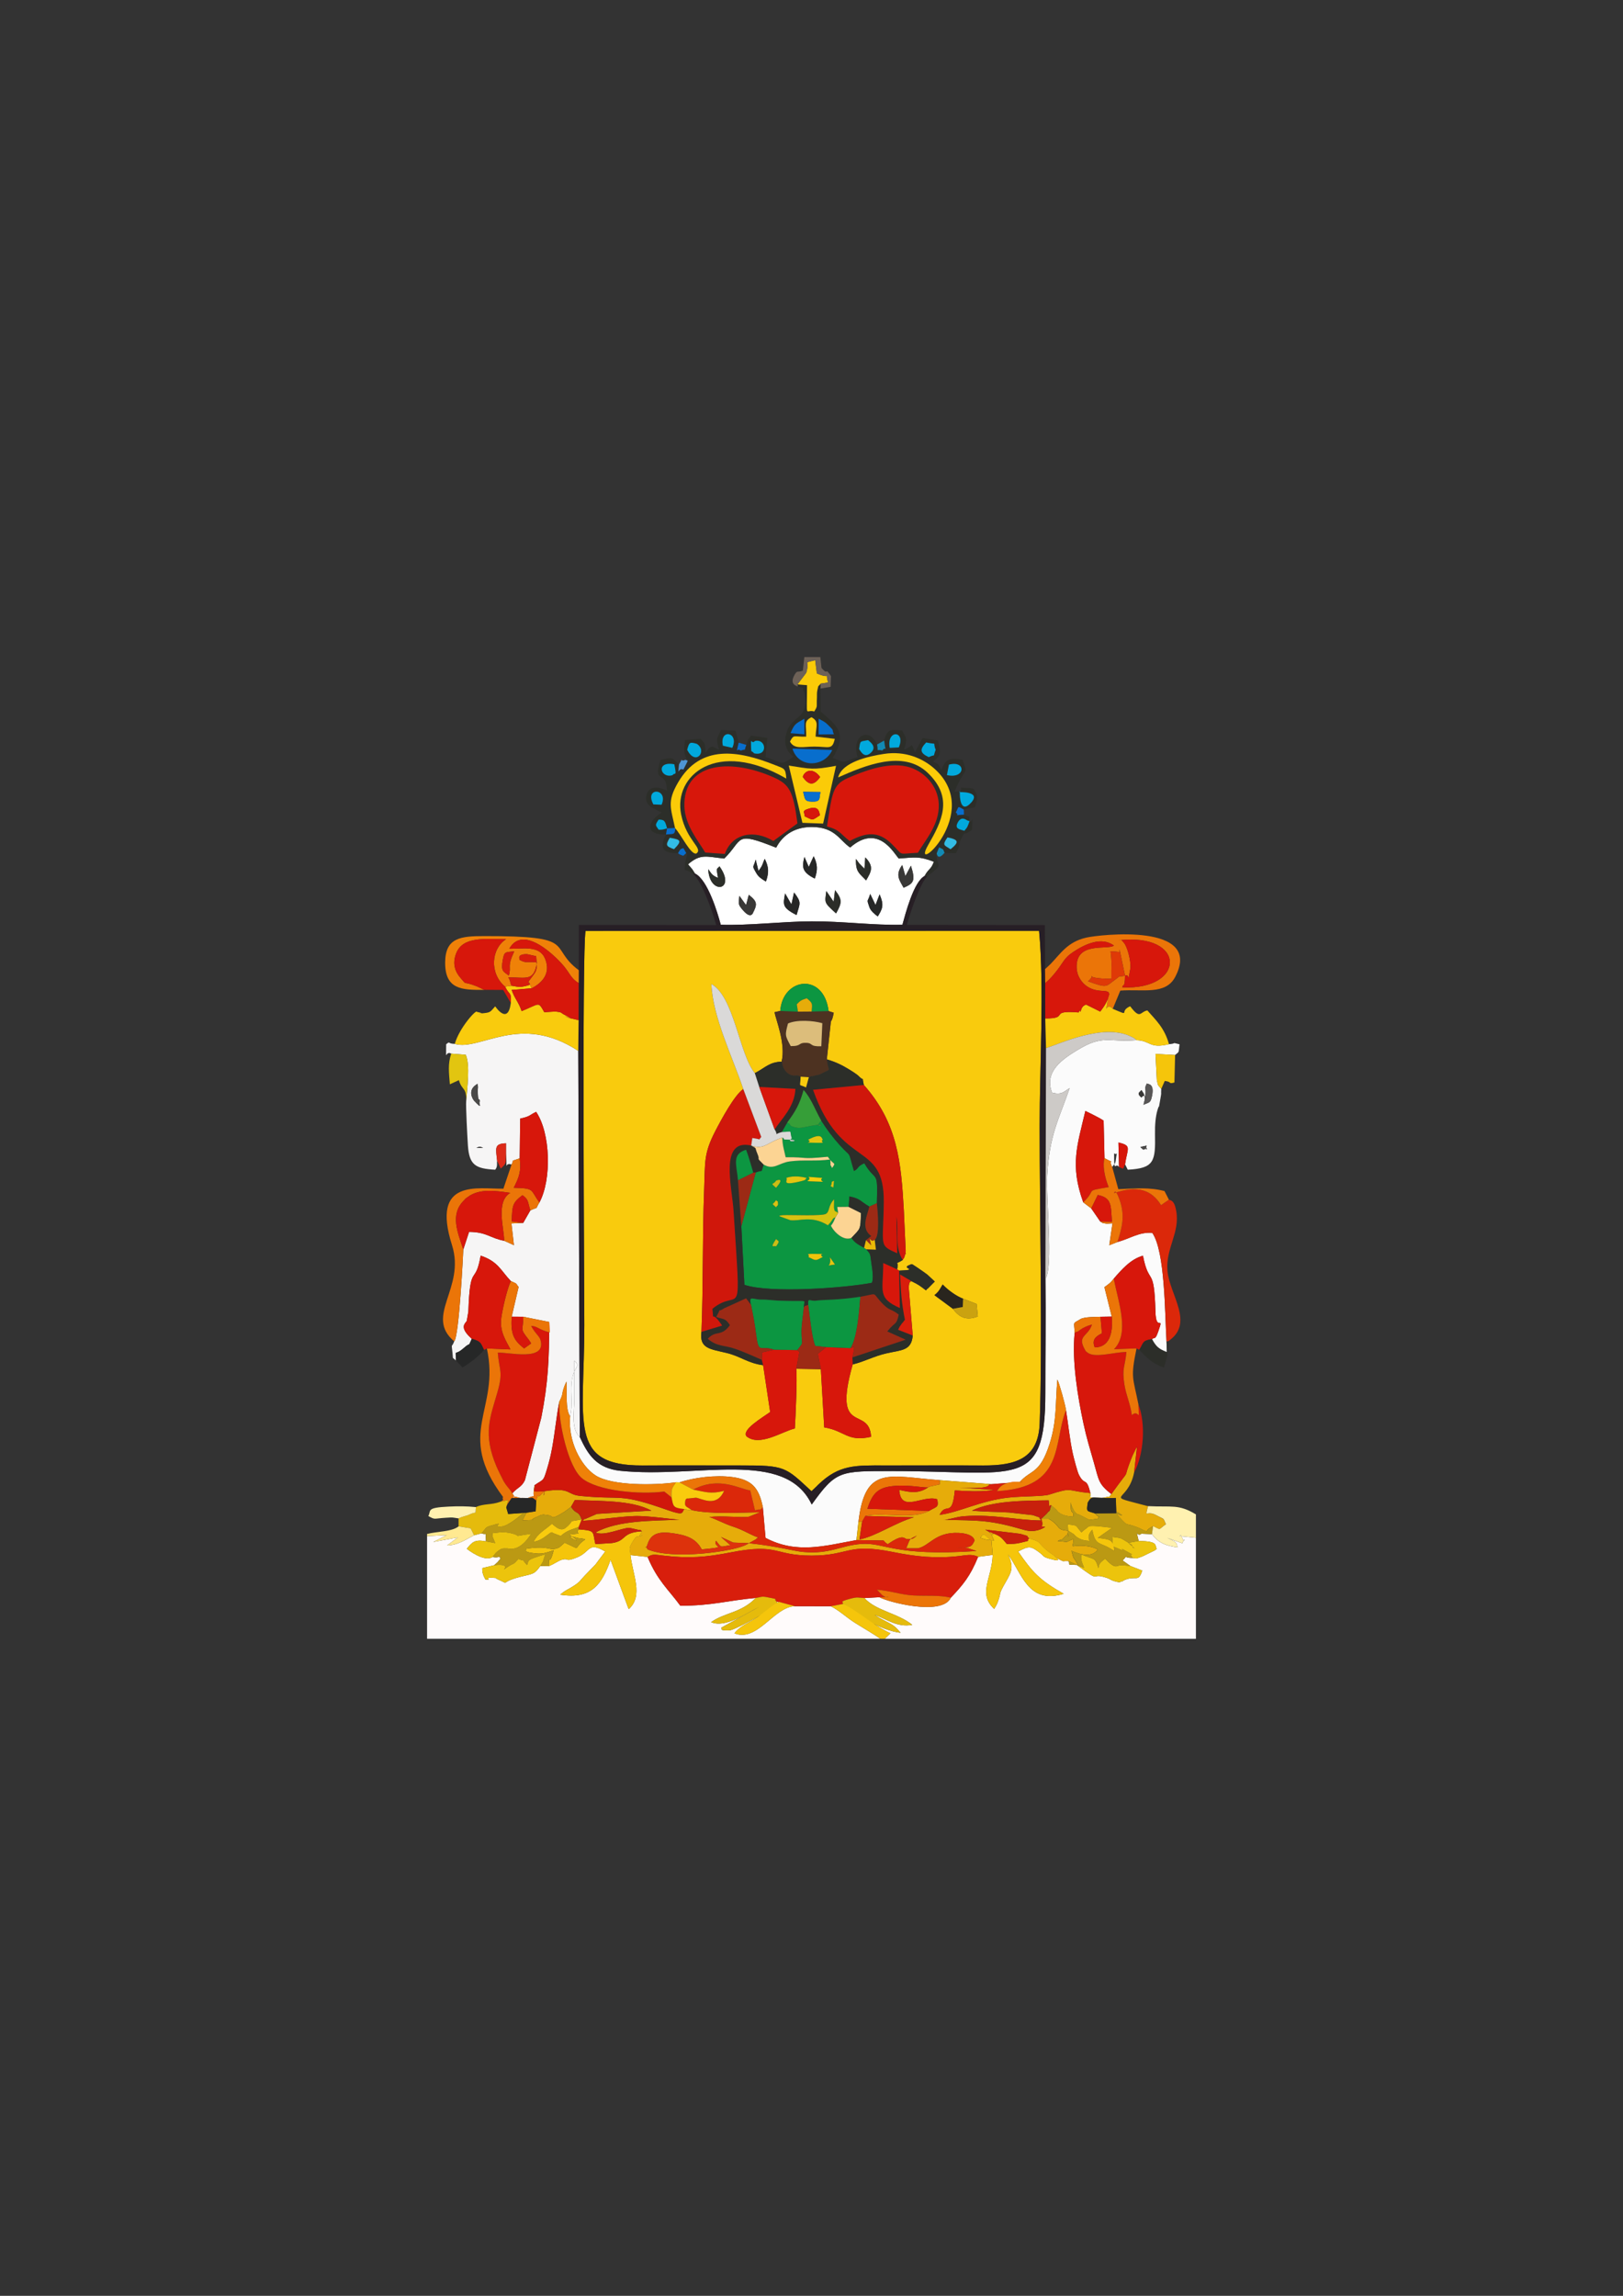 <?xml version="1.0" encoding="UTF-8"?>
<!DOCTYPE svg PUBLIC "-//W3C//DTD SVG 1.1//EN" "http://www.w3.org/Graphics/SVG/1.1/DTD/svg11.dtd">
<!-- Creator: CorelDRAW X5 -->
<svg xmlns="http://www.w3.org/2000/svg" xml:space="preserve" width="210mm" height="297mm" style="shape-rendering:geometricPrecision; text-rendering:geometricPrecision; image-rendering:optimizeQuality; fill-rule:evenodd; clip-rule:evenodd"
viewBox="0 0 210 297"
 xmlns:xlink="http://www.w3.org/1999/xlink">
 <rect x="0" y="0" width="210" height="297" fill="#333333" stroke="none"/>
 <defs>
  <style type="text/css">
   <![CDATA[
    .fil41 {fill:#01A9DD}
    .fil34 {fill:#086ECD}
    .fil5 {fill:#0C9641}
    .fil47 {fill:#128AB5}
    .fil32 {fill:#262727}
    .fil8 {fill:#271F25}
    .fil37 {fill:#29251E}
    .fil9 {fill:#2C2E29}
    .fil44 {fill:#33BBE4}
    .fil29 {fill:#369E38}
    .fil39 {fill:#393837}
    .fil43 {fill:#4A4948}
    .fil18 {fill:#4D3221}
    .fil46 {fill:#4E95D4}
    .fil42 {fill:#585656}
    .fil35 {fill:#6D6157}
    .fil20 {fill:#9C2A15}
    .fil16 {fill:#BB9913}
    .fil21 {fill:#C8200C}
    .fil38 {fill:#CAA210}
    .fil49 {fill:#CABE15}
    .fil19 {fill:#CDCAC7}
    .fil11 {fill:#D0170B}
    .fil10 {fill:#D7170B}
    .fil36 {fill:#D7C211}
    .fil7 {fill:#D81E0C}
    .fil17 {fill:#DAD9D8}
    .fil12 {fill:#DB280A}
    .fil40 {fill:#DC2A19}
    .fil27 {fill:#DCBD7B}
    .fil24 {fill:#DD320C}
    .fil31 {fill:#DF3907}
    .fil30 {fill:#E2C510}
    .fil25 {fill:#E5BB0C}
    .fil6 {fill:#E6AC0A}
    .fil45 {fill:#EABA07}
    .fil13 {fill:#EB7508}
    .fil26 {fill:#ECC40C}
    .fil15 {fill:#EF8108}
    .fil48 {fill:#F2CD0C}
    .fil14 {fill:#F5C50B}
    .fil2 {fill:#F6F5F5}
    .fil0 {fill:#F9CB0D}
    .fil22 {fill:#FBCB08}
    .fil1 {fill:#FBFBFB}
    .fil28 {fill:#FCD493}
    .fil33 {fill:#FFE991}
    .fil23 {fill:#FFF1B0}
    .fil3 {fill:#FFFBFB}
    .fil4 {fill:white}
   ]]>
  </style>
 </defs>
 <g id="Layer_x0020_1">
  <g id="_508091680">
   <path id="_509169752" class="fil0" d="M124.616 168.01l1.745 0.679 0.157 1.618c-1.477,0.569 -2.394,0.125 -3.224,-0.993l-2.388 -1.764c0.65,-0.516 0.721,-0.841 1.066,-1.378 0.718,0.75 1.763,1.5 2.644,1.838zm-26.953 -29.177c1.365,-0.718 1.868,-1.436 3.466,-1.493 0.583,-2.263 -0.778,-5.544 -0.913,-6.395l0.74 -0.166c0.312,-4.302 5.625,-5.046 6.257,0.022l0.663 0.211c-0.192,1.054 -0.312,0.944 -0.376,1.194l-0.517 4.836c1.193,0.359 1.957,0.737 2.885,1.302 0.181,0.11 0.983,0.6 1.244,0.867 0.855,0.874 0.337,-0.25 0.661,1.147 4.381,4.921 4.828,10.014 5.177,16.243l0.239 5.211c-0.079,1.105 0.159,-0.371 -0.157,0.76 -0.013,0.047 -0.095,0.263 -0.106,0.216 -0.011,-0.048 -0.071,0.145 -0.119,0.21 -1.217,0.774 -0.465,-0.154 -0.721,1.218l0.245 0.159c2.76,-0.116 0.21,-0.28 1.269,-0.696 0.529,-0.208 0.219,-0.244 1.113,0.31 0.274,0.17 1.226,0.861 1.282,0.905l0.958 0.891 -0.928 0.936c-0.033,-0.065 -0.137,0.141 -0.208,0.209 -0.88,-0.67 -0.941,-0.725 -1.911,-1.206 -0.215,0.28 -0.213,-0.077 -0.328,0.764l0.522 6.279c-0.168,2.003 -1.449,1.854 -3.452,2.32 -1.608,0.374 -2.712,1.023 -4.315,1.423 -2.683,9.43 2.138,5.232 2.377,9.364 -3.1,0.703 -3.359,-0.787 -6.065,-1.216l-0.436 -7.531 -3.174 -0.055c0.128,1.295 -0.094,6.261 -0.189,7.722 -1.7,0.412 -4.54,2.38 -6.242,1.029 -0.721,-0.826 2.077,-2.454 3.046,-3.158l-0.909 -6.057c-1.998,-0.264 -2.885,-1.14 -4.723,-1.584 -2.132,-0.515 -3.546,-0.554 -3.258,-2.731 0.246,-6.114 0.11,-12.289 0.35,-18.459 0.137,-3.521 -0.077,-4.572 1.456,-7.536 0.788,-1.521 2.494,-4.676 3.607,-5.407 -1.374,-4.112 -3.964,-9.331 -4.129,-13.594 2.941,1.612 3.582,9.01 5.619,11.533zm8.043 53.406c0.05,-0.049 0.121,-0.127 0.172,-0.176 2.705,-2.615 4.83,-2.495 8.646,-2.486 4.233,0.009 8.469,-0.019 12.701,0.005 4.371,0.024 7.139,-0.998 7.299,-5.455 0.37,-10.274 -0.004,-27.646 -0.004,-38.448 0,-7.568 0.606,-17.995 -0.074,-25.265l-58.681 0.008c-0.473,2.397 -0.16,47.29 -0.16,51.011 0,12.651 -2.126,18.201 7.522,18.149 4.233,-0.023 8.468,0.003 12.701,-0.006 5.8,-0.013 5.783,0.2 9.171,3.337l0.705 -0.672z"/>
   <path id="_509177552" class="fil1" d="M147.557 148.377l0.811 -0.174c-0.323,1.024 0.502,0.025 -0.349,0.507 -0.023,0.013 -0.18,-0.002 -0.199,-0.066 -0.025,-0.082 -0.151,-0.098 -0.263,-0.267zm0.13 -6.392c-0.721,-0.621 -0.146,-0.685 0,-0.97l0.307 0.473c0.476,1.766 0.373,-0.412 -0.307,0.497zm0.417 0.332c0.332,-1.815 -0.166,-1.251 0.288,-2.156 0.154,0.127 0.981,-0.029 0.684,1.541 -0.2,1.059 -0.377,0.865 -1.121,1.223l0.149 -0.608zm-12.835 23.144c0.067,4.976 -0.018,9.832 -0.013,14.789 0.011,12.559 -3.814,10.066 -19.672,10.057 -6.939,-0.004 -7.379,-0.099 -10.554,4.326 -3.465,-7.276 -14.77,-3.335 -24.743,-4.358 -3.06,-0.314 -4.197,-2.045 -5.269,-4.382 -1.174,-0.975 -0.714,-3.456 -0.708,-4.937 0.006,-1.646 0,-3.294 0,-4.94 0.965,0.915 -0.13,0.553 -0.348,2.874 -0.143,1.525 0.189,2.869 -0.195,4.343 -0.301,3.128 1.369,6.416 3.309,7.647 2.147,1.362 7.71,1.265 10.389,0.879l0.454 0.012c1.828,-0.627 4.671,-0.986 6.865,-0.686 2.589,0.354 3.418,1.465 3.915,3.865l0.354 3.999c4.041,2.127 7.681,1.019 11.761,0.282l0.266 -2.398c0.862,-7.341 3.969,-5.827 10.498,-5.353l6.702 0.522 3.667 -0.283c1.442,-1.637 2.597,-0.963 3.867,-4.962 0.956,-3.01 0.723,-5.236 0.999,-8.286 0.259,0.488 1.036,3.296 1.117,3.953 0.29,1.786 0.489,3.871 0.883,5.635 0.123,0.55 0.583,2.328 0.782,2.718 0.787,1.543 0.951,0.184 1.49,2.374 0.152,0.791 -0.59,0.431 0.98,0.639 0.169,0.022 0.743,-0.028 0.926,-0.077 1.172,-0.316 0.17,0.314 0.804,-0.425 -1.683,-1.34 -1.588,-1.725 -2.254,-4.061 -0.501,-1.758 -0.961,-3.241 -1.345,-5.041 -0.73,-3.421 -1.518,-8.037 -1.151,-11.73 -0.05,-1.565 -0.33,-1.153 0.775,-1.82 0.458,-0.276 1.987,-0.28 2.571,-0.288l1.457 -0.025 -0.95 -3.811c0.611,-0.447 0.775,-0.529 1.205,-1.093 1.038,-1.198 2.225,-2.557 3.784,-2.973 0.781,4.016 1.456,1.128 1.615,7.236 0.073,2.779 1.154,0.298 0.379,2.522 -0.423,1.214 -0.443,0.733 -0.83,1.031 0.539,1.014 0.925,1.3 1.932,1.686l-0.05 -1.392c-0.214,-3.595 -0.182,-11.65 -1.839,-14.036 -1.702,-0.138 -2.81,0.717 -4.512,1.185l-1.055 0.415 0.415 -2.829c-0.14,0.007 -0.708,0.055 -0.788,0.04 -0.781,-0.149 -0.276,0.002 -0.796,-0.282l-1.166 -1.695 -1.032 -0.784c-1.75,-4.832 -0.773,-7.375 0.272,-11.823l0.618 0.299c0.08,0.041 0.459,0.229 0.562,0.283 0.54,0.283 0.753,0.385 1.185,0.67l0.114 4.856c1.59,0.857 0.397,-0.048 0.992,1.139 0.36,-0.509 0.406,-0.27 0.521,-1.232 0.145,-1.218 0.23,-0.157 -0.268,-0.532 0,2.748 0.131,1.091 0.63,1.764l-0.073 -3.166c1.791,0.409 1.158,0.739 0.858,2.813l0.349 0.706c3.435,-0.179 3.593,-1.084 3.527,-4.602 -0.023,-1.229 0.081,-2.281 0.301,-3.045 0.355,-1.23 0.058,0.394 0.378,-1.43 0.211,-1.203 0.065,-0.455 0.128,-1.38 -0.51,-0.622 -0.37,-0.275 -0.574,-1.161l-0.17 -3.362 2.533 0.142c0.591,-0.523 0.413,-0.149 0.577,-1.385 -1.193,-0.29 -0.258,-0.087 -1.367,-0.015 -2.587,0.618 -2.34,-0.457 -4.21,-0.519 -3.667,0.301 -4.306,-0.782 -7.728,1.335 -1.755,1.085 -4.273,2.686 -3.188,5.462 1.297,0.308 1.518,-0.138 2.276,-0.598 -1.429,4.161 -2.586,5.947 -2.902,11.261 -0.184,3.092 0.823,11.762 -0.235,13.44z"/>
   <path id="_510345856" class="fil2" d="M61.64 148.5c0.486,-0.215 0.384,-0.214 0.869,0l-0.869 0zm0.461 -6.023c-0.309,0.125 0.552,1.305 -0.754,-0.077 -0.177,-0.187 -0.961,-1.431 0.442,-2.187 0.098,0.431 0.027,0.659 0.027,0.739 0.011,1.93 0.215,0.913 0.284,1.526zm-3.258 -7.432c-0.984,-0.008 -0.544,-0.426 -1.114,0.051 0,2.571 -0.156,0.727 0.655,1.211l1.873 0.143c0.598,1.283 0.191,4.353 0.062,5.997 -0.059,0.593 0.144,4.564 0.224,5.747 0.171,2.532 0.999,2.994 3.533,3.126 0.359,-0.43 0.176,-0.861 0.246,-1.161 -0.167,-1.622 -0.409,-2.208 1.15,-2.257l-0 1.301c0.22,2.809 -0.319,1.043 0.715,1.45 0.466,-0.788 -0.387,-0.261 1.056,-0.811l0.063 -5.134c1.364,-0.299 1.129,-0.429 2.064,-0.873 1.866,2.744 2.03,8.746 0.427,11.725 -0.663,1.077 0.052,0.45 -1.175,1.026l-0.924 1.618 -1.521 0.073 0.321 2.808 -1.264 -0.571c-1.863,-0.345 -2.191,-1.119 -4.54,-1.148l-0.746 2.282c0.002,0.05 -0.53,11.266 -1.179,11.876 -0.344,0.945 -0.373,0.078 -0.224,1.463 0.111,1.029 -0.072,0.479 0.456,1.028 -0.027,-1.673 -0.297,-0.475 0.996,-1.618 1.064,-0.941 0.463,0.048 1.048,-1.203 -1.801,-1.583 -0.732,-2.043 -0.65,-2.328l0.204 -1.176c0.218,-6.508 0.905,-3.24 1.591,-7.253 2.256,0.751 2.597,1.91 3.911,3.294 0.935,0.39 0.606,0.293 1.002,0.761l-0.897 3.845 1.51 0.011 3.351 0.671c-0.005,4.798 -0.139,7.845 -1.026,12.365l-2.122 8.104c-0.469,0.955 -0.874,0.843 -1.635,1.704 0.819,1.096 -0.612,0.107 0.692,0.509 0.49,0.151 0.82,0.096 1.337,0.092 1.349,-0.668 0.422,0.656 0.848,-1.658 1.21,-0.841 1.107,-0.429 1.609,-2.075 0.292,-0.956 0.499,-1.808 0.677,-2.797 0.366,-2.039 0.528,-3.871 0.91,-5.912 0.608,-1.19 0.224,-0.801 0.687,-2.07l0.25 -0.56c0.098,1.363 -0.166,3.589 0.475,4.513 0.384,-1.475 0.051,-2.818 0.195,-4.343 0.218,-2.321 1.313,-1.959 0.348,-2.874 0,1.647 0.006,3.294 -0,4.94 -0.005,1.482 -0.466,3.962 0.708,4.937l-0.199 -49.944c-7.551,-4.971 -12.678,0.059 -15.976,-0.903z"/>
   <path id="_509184368" class="fil3" d="M61.346 198.608c-1.139,0.59 -2.123,1.289 -3.499,1.314l1.4 -1.035 -3.194 0.593 1.755 -0.888 -2.55 0.133 0 13.276 58.634 0c-0.833,-0.614 -2.303,-1.453 -3.288,-2.076 -1.084,-0.686 -1.995,-1.575 -3.1,-2.131l-4.659 -0.008c-2.699,0.076 -4.839,4.686 -7.811,3.51 0.631,-0.883 1.642,-1.234 2.953,-2.091 0.834,-0.545 2.202,-1.769 2.784,-1.98l-0.227 0.004c-0.24,0.449 0.323,0.229 -1.471,1.335 -0.662,0.408 -4.056,2.325 -4.696,2.351 -1.453,0.059 -0.841,-0.218 -1.053,-0.347l4.9 -2.686c-1.697,0.802 -4.306,2.769 -6.214,1.968 1.807,-1.276 3.873,-1.169 5.787,-3.132 -3.682,0.331 -5.634,1.015 -9.772,1.007 -1.514,-2.076 -2.953,-3.23 -4.238,-6.314l-2.209 -0.241c0.28,2.556 1.699,5.255 -0.215,6.986 -0.05,-0.079 -0.095,-0.195 -0.12,-0.254l-2.242 -6.112c-1.09,3.072 -2.396,5.157 -6.515,4.506 0.683,-0.605 0.986,-0.639 1.707,-1.109 0.92,-0.6 0.769,-0.625 1.469,-1.361 2.174,-2.283 0.701,-0.574 2.65,-3.116 -2.262,-1.318 -1.853,0.022 -3.624,0.754 -1.639,0.677 -1.03,0.052 -1.949,0.299 -0.503,0.135 -1.029,0.573 -1.743,0.847l-1.093 -0.017c-0.634,0.908 -0.839,0.988 -1.988,1.25 -3.755,0.855 -1.628,1.28 -3.517,0.467 -0.42,-0.181 0.031,-0.158 -0.63,-0.195 -1.392,-0.077 0.137,0.404 -0.97,0.204 -0.008,-0.093 -0.436,-0.606 -0.397,-1.458l1.54 -0.374c0.091,-0.074 0.38,-0.342 0.428,-0.388l0.389 -0.465c-0.273,-0.538 0.051,-0.019 -1.033,-0.208 -1.021,0.66 -3.023,-0.814 -3.322,-1.069 0.72,-0.911 1.058,-1.216 2.474,-0.961 -0.095,-1.48 0.213,-0.72 -0.568,-1.036l-0.964 0.247z"/>
   <path id="_509181248" class="fil3" d="M147.333 199.352c2.646,0.018 2.048,0.61 2.332,1.007 -0.081,0.069 -0.176,0.163 -0.241,0.207l-1.613 0.783c-0.957,0.326 -0.581,0.284 -1.24,0.202 -1.486,-0.005 -0.464,-0.511 -1.317,0.318l0.995 0.71 1.548 0.603c-0.554,1.651 -0.776,0.522 -2.396,1.264 -0.053,0.024 -0.218,0.206 -0.258,0.129 -0.043,-0.083 -0.181,0.101 -0.28,0.132 -1.284,-0.252 -0.978,-0.357 -1.68,-0.592 -2.328,-0.78 -0.425,0.89 -3.853,-1.66 -1.508,-0.045 -0.768,-0.01 -1.085,-0.501 -1.025,-0.068 -0.277,0.218 -1.494,-0.378 -0.067,0.069 0.752,0.543 -0.917,0.081 -0.994,-0.276 -0.702,-0.347 -1.339,-0.816 -1.112,-0.818 -1.314,-0.904 -2.755,-0.127 1.829,2.651 2.777,3.716 5.895,5.466 -4.641,1.447 -5.446,-2.767 -7.214,-5.093 0.772,1.622 0.502,2.207 -0.3,3.592 -1.017,1.758 -0.511,1.166 -0.991,2.482 -0.03,0.083 -0.066,0.181 -0.098,0.26 -0.032,0.077 -0.086,0.179 -0.118,0.247l-0.278 0.472c-2.15,-1.998 -0.292,-3.954 -0.189,-6.99l-1.887 0.252c-1.023,2.523 -1.98,3.649 -3.531,5.285 -1.139,2.453 -8.343,0.504 -9.232,-0.061l-1.948 0.111c1.502,1.662 4.351,1.955 6.194,3.467 -2.001,0.365 -3.302,-0.763 -4.898,-1.298 1.856,1.193 2.318,0.979 3.382,2.322 -2.66,-0.309 -5.814,-2.424 -7.487,-3.722 1.46,0.508 3.951,2.799 6.176,3.784l-0.733 0.714 40.259 0 0 -13.072 -2.117 -0.217c0.115,-0.025 0.129,-0.332 0.344,0.24 0.341,0.907 0.437,-0.423 0.013,0.69l-1.972 -0.695c1.532,0.639 1.116,0.717 1.39,1.237 -1.511,-0.219 -2.494,-0.554 -3.345,-1.713l-1.367 -0.065c-0.581,0.536 -0.778,-0.94 -0.353,0.946z"/>
   <path id="_509178608" class="fil4" d="M113.81 115.701c0.581,1.341 0.415,1.824 -0.238,2.857 -0.423,-0.322 -0.916,-0.711 -1.091,-1.228 -0.386,-1.139 -0.2,-0.555 0.113,-1.691l0.688 1.431 0.528 -1.37zm-11.066 -0.248c1.02,1.349 0.752,1.38 0.324,2.925 -1.964,-1 -1.714,-1.405 -1.487,-2.805l0.821 1.427 0.342 -1.546zm5.298 -0.302c0.984,1.249 0.885,1.662 0.138,3.012 -1.599,-1.448 -1.458,-1.331 -1.262,-2.888l0.952 1.386 0.172 -1.51zm-10.673 3.064c-0.06,0.02 -0.32,0.661 -1.353,-0.598 -0.506,-0.617 -0.475,-0.722 -0.347,-1.725l0.864 1.196 0.353 -1.333c1.141,0.909 1.123,1.223 0.483,2.46zm20.495 -6.222c0.612,1.94 0.384,2.285 -0.947,2.85 -0.554,-0.997 -1.108,-1.67 -0.177,-2.941l0.408 1.43 0.716 -1.338zm-26.224 0.444c0.366,0.5 0.48,0.836 1.264,1.124 -0.294,-1.539 -0.082,-1.068 0.183,-1.491 2.258,3.151 -1.31,3.804 -1.447,0.368zm7.309 -1.331c0.525,1.047 0.568,1.768 0.153,2.936 -0.522,-0.323 -0.937,-0.55 -1.254,-1.109 -0.595,-1.048 -0.371,-0.602 -0.072,-1.73l0.36 1.453c0.591,-0.716 0.515,-0.937 0.813,-1.551zm13.007 -0.189c1.162,1.175 0.776,1.851 0.106,2.978 -0.88,-0.943 -1.369,-1.077 -1.306,-2.778 0.125,0.162 0.323,0.464 0.411,0.568l0.686 0.704 0.104 -1.473zm-6.677 -0.154c0.502,1.033 0.552,1.744 0.146,2.894 -1.698,-0.841 -1.669,-1.54 -1.338,-2.8l0.559 1.295 0.633 -1.389zm-15.353 2.247c1.643,0.782 2.935,5.125 3.333,6.623 3.636,0.119 7.908,-0.419 11.74,-0.442 3.932,-0.024 8.029,0.535 11.763,0.442 0.372,-1.341 1.455,-5.578 2.874,-6.309 0.494,-0.965 0.834,-0.8 1.192,-1.847 -1.953,-0.741 -2.461,-0.557 -4.54,-0.411 -0.646,-0.708 -2.673,-4.573 -6.288,-1.427 -1.406,-0.955 -1.952,-2.658 -5.001,-2.654 -2.479,0.003 -3.895,1.34 -4.571,2.678 -5.508,-2.197 -4.188,-1.077 -6.717,1.404 -2.293,-0.23 -3.049,-0.668 -4.687,0.745 0.032,0.033 0.547,0.641 0.556,0.653l0.346 0.545z"/>
   <path id="_509177072" class="fil5" d="M108.04 163.588c-1.498,0.146 -0.387,0.448 -0.662,-0.951l0.662 0.951zm-3.463 -0.977c0.417,-0.278 -0.856,-0.44 1.096,-0.398 1.746,0.038 0.025,-0.134 0.784,0.398 -0.963,0.513 -0.824,0.517 -1.88,0zm-4.163 -2.322c0.304,0.335 0.572,0.154 0,0.961 -0.175,-0.185 -0.924,0.41 0,-0.961zm0.161 -4.293c-0.001,-0.056 -0.108,0.123 -0.161,0.186 -0.687,-0.619 -0.421,-0.247 0,-0.93 0.291,0.364 0.191,-0.13 0.26,0.557 0.003,0.03 -0.099,0.235 -0.1,0.187zm7.342 -3.231l-0.095 0.871c-0.65,-0.364 -0.212,-0.024 -0.204,-0.689 0.002,-0.117 0.138,-0.118 0.299,-0.182zm-7.503 -0.032c0,0.001 1.273,-0.539 0,0.929 -0.873,-0.733 -0.328,-0.345 0,-0.929zm4.201 -0.489l1.783 0.137c-0.599,0.552 1.109,0.53 -1.021,0.462 -1.812,-0.058 -0.236,-0.026 -0.762,-0.599zm-2.889 0.137c1.024,-0.358 2.129,-0.124 2.666,0 -0.312,0.209 0.119,0.219 -0.815,0.445 -2.699,0.653 -1.53,-0.168 -1.852,-0.445zm2.829 -4.939c1.877,-1.013 1.763,-0.09 1.916,0 -0.511,0.345 0.858,0.44 -1.097,0.395 -1.741,-0.04 -0.132,0.046 -0.819,-0.395zm-2.694 -2.23l-0.712 1.239c1.578,-0.062 0.924,-0.29 1.299,0.818 -1.019,0.684 1.678,0.229 -0.544,0.157 -0.924,-0.03 -0.135,0.044 -0.678,-0.269 0.016,1.064 0.254,1.694 0.434,2.554 3.182,-0.043 1.651,0.298 5.457,-0.068 0.737,1.149 1.136,0.627 0.547,1.458 -0.384,-0.836 -0.128,0.15 -0.235,-1.105 -1.941,0.259 -3.498,0.011 -5.254,0.254 -1.416,0.196 -2.062,1.177 -3.367,0.406 -0.434,1.226 0.064,0.583 -1.02,1.015l-1.867 6.972 0.398 7.567c3.326,1.129 13.03,0.41 16.505,-0.264 0.212,-0.599 0.059,-1.69 -0.05,-2.36 -0.223,-1.366 -0.019,-1.221 -0.69,-1.97l-0.278 -0.193c-0.572,-0.344 -1.121,-0.527 -1.64,-1.282 -0.991,0.431 -2.227,-0.702 -2.653,-1.572 0.41,-0.559 0.343,-0.563 0.596,-1.1 -0.506,0.176 -0.227,0.26 -0.993,1.039 -2.111,-1.323 -3.674,-0.496 -4.862,-0.661l-1.462 -0.53c0.22,-0.093 0.098,-0.083 0.503,-0.118l0.531 -0.014c0.75,-0.014 4.594,0.134 5.038,-0.154 0.531,-0.344 0.234,-0.993 1.05,-1.885 0.025,0.199 -0.021,1.048 -0.001,1.129 0.143,0.564 -0.01,0.252 0.533,0.619l-0.117 -0.754 1.485 -0.016 0.088 -1.348c1.45,0.301 1.31,0.561 2.582,1.315l0.973 -0.441c0.143,-4.506 -0.09,-2.577 -1.625,-5.167 -1.032,0.455 -0.638,0.644 -1.337,1.001 -0.872,-2.962 -0.205,-1.51 -1.901,-3.417 -0.834,-0.938 -1.642,-1.983 -2.326,-3.087 -1.5,1.465 2.085,-0.057 -2.042,0.809 -0.584,0.122 -1.016,0.196 -1.658,-0.044 -0.103,-0.039 -0.268,-0.065 -0.346,-0.241 -0.086,-0.196 -0.275,-0.167 -0.362,-0.296z"/>
   <path id="_509175272" class="fil6" d="M96.905 199.634c-1.236,0.859 -5.024,1.273 -6.409,1.372 -2.197,0.157 -4.939,0.161 -6.701,-0.569 -0.373,-0.79 -0.303,0.306 0,-0.678 0.475,-1.538 1.762,-1.617 3.224,-1.415 1.772,0.245 3.044,0.671 3.778,2.099 3.676,-0.361 1.33,-0.217 1.856,-1.116 0.784,0.969 0.415,0.774 1.855,0.573l-1.222 -1.066c0.298,0.117 1.505,0.699 1.605,0.725l2.014 0.076zm46.891 -6.346c-0.634,0.738 0.368,0.108 -0.804,0.425 -0.183,0.049 -0.757,0.1 -0.926,0.077 -1.57,-0.208 -0.828,0.151 -0.98,-0.639 -3.216,-0.269 -2.101,-0.826 -5.338,0.202 -0.798,0.254 -3.483,0.186 -5.295,0.387 -3.574,0.396 -6.327,1.908 -8.883,2.232 0.858,-1.738 1.618,0.498 1.974,-3.162 3.831,0.28 5.032,-0.075 5.033,-0.076l-4.435 -0.297c0.637,0.027 3.518,0.224 3.796,-0.306 0.074,-0.142 0.232,-0.077 0.343,-0.129l-6.702 -0.522 0.029 0.543 -1.402 0.307c-1.319,0.974 -2.424,0.731 -3.852,0.411 0.189,3.08 3.092,0.587 4.912,1.216 0.226,1.111 -0.076,0.909 -1.066,1.51 -2.198,1.15 -5.745,0.131 -8.226,0.646l6.282 0.176c-2.244,0.604 -5.046,2.522 -7.048,2.858l0.346 -2.313 -0.475 0 -0.266 2.398 3.507 0.059c0.05,0.021 0.222,0.319 0.556,0.473 2.061,-1.429 2.074,-0.682 2.485,-0.658 0.911,0.054 0.873,-0.198 1.299,-0.466 -1.095,0.589 -0.795,0.19 -1.408,1.66 0.103,0 1.464,0.004 1.475,0.003 1.515,-0.253 2.269,-2.157 5.342,-1.994 2.001,0.105 2.028,0.991 2.03,0.994 -0.409,0.758 -0.304,0.878 -2.328,0.957 0.411,-0.028 0.895,-0.091 1.327,-0.024l1.255 0.412c-10.902,0.73 -11.768,-1.139 -14.948,-0.912 -2.615,0.186 -4.007,1.349 -7.472,1.033 -1.365,-0.124 -3.24,-0.73 -7.032,-1.133l0.952 -0.528c0.049,-0.144 0.189,-0.131 0.285,-0.196 -1.233,-0.437 -1.848,-0.95 -3.325,-1.433 -1.149,-0.376 -2.226,-0.988 -3.044,-1.231 1.711,-0.198 4.145,0.119 5.127,-0.036l1.446 -0.579c-2.833,0.041 -6.357,0.273 -8.845,-0.278 -0.117,-0.001 -0.386,-0.026 -0.459,-0.035 -0.049,-0.006 -0.387,-0.07 -0.502,-0.094 -0.355,0.423 0.064,0.91 -2.151,0.127 -6.428,-2.272 -5.692,-1.275 -11.305,-1.832 -1.85,-0.184 -1.137,-1.133 -4.613,-0.615 -0.472,1.466 0.568,-0.652 -0.495,0.478 -0.552,0.587 -0.219,-0.53 -0.591,0.747l-0.078 1.383 -1.183 0.181 -0.524 0.993c2.5,-0.152 0.401,0.087 1.973,-0.491 0.107,-0.04 0.274,-0.197 0.727,-0.265l0.822 0.119c0.438,0.088 0.034,0.694 1.905,-0.472l0.655 -0.477c0.046,-0.035 0.133,-0.118 0.204,-0.17l0.505 -0.889c3.14,0.182 7.264,-0.026 9.9,1.379l-7.053 0.426 -1.532 0.665c-0.069,-0.09 -0.215,0.145 -0.309,0.232 2.247,-0.14 4.358,-0.525 6.667,-0.617 1.789,-0.072 5.456,0.496 5.863,0.465 -3.403,0.169 -7.827,0.029 -10.867,1.652 1.049,0.538 3.388,-0.591 4.384,-0.596l1.284 0.293c0.068,-0.101 0.25,0.066 0.327,0.159l-0.287 0.539c0.058,0.195 0.242,0.093 0.247,0.056 0.007,-0.047 0.094,-0.051 0.11,-0.097 -0.817,0.333 -0.684,-0.109 -1.297,0.897 -0.546,0.895 -0.283,0.898 -0.252,1.678l2.209 0.241c0.671,-0.381 0.768,-0.323 2.213,-0.155 3.166,0.369 5.366,0.187 8.565,-0.435 6.25,-1.216 5.521,0.416 10.451,0.414 4.895,-0.001 4.6,-1.655 10.482,-0.468 2.983,0.602 5.53,0.871 8.53,0.536 0.891,-0.1 1.762,-0.322 2.529,0.096l1.887 -0.252 -0.154 -1.847c-0.809,-0.514 -0.962,-1.254 -1.42,-0.355 0.808,0.281 0.573,0.197 1.762,0.353 -1.529,-3.266 0.878,0.475 -0.659,-1.127 -0.102,-0.058 -0.428,-0.258 -0.484,-0.295l4.511 0.541c1.52,0.466 0.55,0.051 1.156,0.594 1.543,0.451 1.086,0.448 1.951,1.248 0.823,0.76 0.987,0.667 1.642,1.313 1.217,0.596 0.469,0.31 1.494,0.378l1.27 0.546c-0.757,-1.431 -0.454,-0.376 -0.868,-1.888 1.13,0.514 2.655,0.913 3.396,-0.15 -0.395,-0.339 -1.914,-0.659 -3.177,-0.431 -0.262,-0.231 0.068,0.048 0,-0.922 -1.388,0.535 -0.212,0.357 -2.007,0.255 0.581,-0.384 0.301,0.11 0.914,-0.545 0.983,-1.051 0.044,1.05 0.443,-0.793 -1.679,-0.114 -0.869,-0.61 -2.524,-1.544l-0.955 0c0.421,1.192 -0.361,0.915 0.505,1.057 -0.406,0.243 -1.343,0.78 -2.744,0.373 -4.455,-1.294 -5.713,-1.209 -10.399,-1.3 0.504,0.037 1.625,-0.392 2.633,-0.466 3.867,-0.286 6.949,0.544 10.013,0.548 -0.647,-0.627 0.444,-0.132 -1.09,-0.686l-3.107 -0.347c-1.586,-0.089 -3.2,-0.082 -4.786,-0.239 2.731,-1.298 6.721,-1.281 9.926,-1.326 0.133,1.405 0.084,0.488 0.331,0.623l0.692 0.615c0.007,0.005 0.353,0.805 2.153,0.872 0.091,-0.748 -0.124,-0.319 -0.273,-0.859l-0.08 -0.98c0.531,1.653 0.996,1.497 1.196,1.615 0.071,0.042 0.166,0.082 0.239,0.119 1.413,0.713 0.737,0.506 2.095,0.383 0.25,-0.533 0.302,0.039 -0.353,-0.697 -1.072,-0.368 -1.139,-0.123 -0.931,-1.421 0.621,-1.044 0.548,-0.47 3.62,-0.583l0.068 1.978c2.252,1.139 -1.541,-1.501 0.672,0.803 0.922,0.959 0.407,0.378 2.076,1.029 0.564,0.22 0.491,0.271 1.196,0.522 0.053,-0.322 0.647,-0.568 0.797,-0.674 1.135,0.522 0.593,0.51 1.673,-0.253 -0.435,-0.948 -0.08,-0.533 -1.268,-1.179 -1.29,-0.702 -1.458,0.537 -1.051,-1.163 -6.029,-1.617 -2.606,-0.262 -1.791,-4.354l0.374 -3.327c-0.064,0.087 -0.124,0.206 -0.162,0.279l-0.407 0.832c-1.651,4.027 0.254,0.814 -2.76,5.017z"/>
   <path id="_509173712" class="fil7" d="M83.788 201.411c1.285,3.084 2.724,4.238 4.238,6.314 4.138,0.007 6.09,-0.676 9.772,-1.007 0.829,-0.119 0.649,-0.249 1.573,-0.069 1.676,0.327 0.535,0.127 1.174,0.58l0.227 -0.004 2.074 0.561 4.659 0.008 1.536 -0.291c0.218,-0.256 -0.683,-0.246 1.01,-0.684 0.963,-0.249 0.934,-0.12 1.799,-0.084l1.948 -0.111 1.178 -0.021c-0.308,0.099 -0.601,-0.069 -0.853,-0.267l-0.654 -0.682c1.789,0.152 3.087,0.658 4.754,0.749 1.596,0.087 3.272,-0.074 4.807,0.283 1.55,-1.636 2.508,-2.762 3.531,-5.285 -0.768,-0.418 -1.638,-0.195 -2.529,-0.096 -3,0.335 -5.547,0.066 -8.53,-0.536 -5.883,-1.187 -5.587,0.467 -10.482,0.468 -4.93,0.001 -4.202,-1.63 -10.451,-0.414 -3.199,0.622 -5.399,0.805 -8.565,0.435 -1.445,-0.169 -1.542,-0.226 -2.213,0.155z"/>
   <path id="_509171912" class="fil8" d="M105 192.911c-3.388,-3.137 -3.372,-3.35 -9.171,-3.337 -4.233,0.009 -8.469,-0.017 -12.701,0.006 -9.648,0.052 -7.522,-5.498 -7.522,-18.149 0,-3.721 -0.313,-48.613 0.16,-51.011l58.681 -0.008c0.68,7.271 0.074,17.697 0.074,25.265 0,10.803 0.374,28.174 0.004,38.448 -0.161,4.456 -2.928,5.479 -7.299,5.455 -4.233,-0.024 -8.468,0.004 -12.701,-0.005 -3.816,-0.008 -5.942,-0.129 -8.646,2.486 -0.051,0.049 -0.122,0.128 -0.172,0.176l-0.705 0.672zm-30.112 -67.394l-0.009 1.669 -0.014 4.795 -0.046 3.967 0.199 49.944c1.071,2.337 2.209,4.069 5.269,4.382 9.973,1.022 21.278,-2.918 24.743,4.358 3.175,-4.425 3.615,-4.33 10.554,-4.326 15.858,0.009 19.683,2.502 19.672,-10.057 -0.004,-4.956 0.08,-9.812 0.013,-14.789l0.075 -29.867 -0.097 -3.841 -0.006 -4.564 -0.02 -1.817 -0.024 -5.696 -17.856 -0.032c0.509,-1.831 1.745,-5.434 2.666,-6.304l-0.369 -0.018c-1.419,0.731 -2.502,4.968 -2.874,6.309 -3.734,0.092 -7.831,-0.466 -11.763,-0.442 -3.832,0.023 -8.104,0.561 -11.74,0.442 -0.398,-1.498 -1.689,-5.84 -3.333,-6.623l-0.313 0.003c1.073,0.74 2.565,4.794 3.046,6.66l-17.76 -0.017 -0.012 5.862z"/>
   <path id="_509181200" class="fil9" d="M122.595 108.331c1.51,0.292 1.507,0.643 0.397,1.53 -0.811,-0.546 -1.136,-0.462 -0.397,-1.53zm-35.934 0.05c1.428,0.229 1.628,0.384 0.547,1.475 -0.99,-0.367 -1.158,-0.473 -0.547,-1.475zm-0.351 -1.216c-0.537,0.154 -0.653,0.195 -1.089,0.167 -0.392,-0.584 -0.512,-0.557 0,-1.294 0.77,-0.019 0.839,0.188 1.089,1.127zm39.143 -0.934c-0.334,0.848 -0.196,0.662 -0.675,1.242 -0.604,-0.193 -1.306,-0.231 -0.845,-1.083 0.49,-0.906 1.131,-0.269 1.242,-0.248 0.06,0.011 0.184,0.063 0.278,0.088zm-22.274 0.288l-3.118 2.274c-2.463,-1.497 -5.311,-1.023 -6.279,1.678l-2.53 -0.182c-0.88,-1.491 -2.612,-3.51 -2.695,-5.937 -0.19,-5.493 5.542,-6.421 11.489,-3.812 2.093,0.918 2.596,1.778 3.134,5.979zm15.588 3.797c-2.754,0.141 -1.775,0.439 -3.383,-1.139 -1.738,-1.706 -3.321,-1.508 -5.445,-0.382 -1.231,-0.938 -1.231,-1.427 -2.931,-1.882 0.67,-4.301 0.695,-5.383 2.702,-6.263 1.954,-0.857 5.043,-2.06 7.57,-1.498 2.234,0.498 4.108,2.484 4.189,4.893 0.089,2.669 -1.791,4.671 -2.701,6.27zm-34.228 -6.256c-1.219,-2.284 2.004,-2.115 1.063,0.046l-1.063 -0.046zm38.247 -5.144c2.254,-0.602 2.152,1.909 -0.265,1.351l0.265 -1.351zm-20.725 0.125c2.91,0.456 3.076,0.582 6.112,0.032l-1.671 7.47 -2.677 -0.1 -1.764 -7.402zm-14.814 -0.169c0.361,1.732 0.063,0.972 -0.216,1.403 -1.571,0.506 -2.252,-1.878 0.216,-1.403zm21.201 1.696c0.527,-2 3.939,-2.726 5.905,-3.034 2.774,-0.434 5.063,0.577 6.551,1.906 6.475,5.78 -3.308,14.243 -0.809,9.878 1.731,-3.023 3.359,-6.092 -0.072,-9.358 -3.176,-3.022 -8.145,-0.908 -11.574,0.608zm-21.084 6.588c-0.016,0.935 -0.338,0.68 -1.192,0.8l0.138 -0.792 1.033 -0.048c-0.554,-2.626 -1.057,-3.391 0.387,-5.88 2.919,-5.033 7.881,-4.111 12.504,-2.279 1.287,0.51 1.396,0.392 1.506,1.765 -8.958,-5.209 -14.643,-0.413 -13.607,4.656 0.705,3.45 2.944,4.374 1.947,5.045 -0.724,0.149 -1.964,-2.48 -2.716,-3.265zm32.476 -11.107c1.615,0.354 0.754,-0.209 1.227,0.944 -0.429,1.118 0.114,0.48 -0.898,0.949 -1.171,-0.539 -1.169,-1.014 -0.329,-1.893zm-12.161 0.978c-0.995,2.222 -4.354,2.412 -5.143,-0.179l5.143 0.179zm-18.764 -0.033c0.262,-0.994 0.339,-1.025 1.244,-0.765 1.416,0.917 -0.154,2.941 -1.244,0.765zm23.399 -1.246c0.266,0.23 1.165,0.837 0.417,1.58 -0.869,0.864 -1.328,-0.079 -1.569,-0.428 0.171,-1.143 0.078,-0.924 1.152,-1.152zm-14.629 0.111c1.476,-0.331 1.702,2.023 -0.117,1.594 -0.327,-0.444 -0.369,0.055 -0.39,-0.806 -0.038,-1.536 0.001,-0.244 0.507,-0.788zm-4.152 0.607c-0.476,-2.262 2.159,-1.777 1.218,0.277l-1.218 -0.277zm21.591 0.281c-0.445,-2.416 2.121,-2.25 1.171,-0.064l-1.171 0.064zm-10.812 -1.451c0.043,-1.564 -0.378,-1.973 0.688,-2.512 1,0.562 0.591,1.083 0.527,2.505l2.484 0.293c-0.327,1.478 -0.746,1.003 -2.651,0.998 -1.462,-0.004 -2.566,0.409 -3.144,-0.645 0.512,-1 0.504,-0.585 2.095,-0.639zm2.837 -1.506c0.925,0.914 0.404,0.453 0.749,1.202l-1.972 0.017 0 -2.03c0.651,0.354 0.78,0.372 1.223,0.81zm-4.862 1.053c0.506,-1.151 0.54,-1.162 1.788,-1.864l-0.002 2.015 -1.786 -0.151zm-5.72 1.523c-0.374,0.896 0.125,0.445 -0.739,0.737 -0.506,-0.477 -0.629,0.75 -0.251,-1.03l-0.397 -1.536 -1.887 -0.108c-0.598,1.286 -0.648,1.047 -0.265,2.557 -0.829,-0.351 -0.671,-0.436 -1.004,-0.359 -0.196,0.045 0.033,-0.081 -0.292,0.176 -0.034,0.027 -0.111,0.126 -0.141,0.157 -0.034,0.034 -0.114,0.157 -0.141,0.189 -0.029,0.034 -0.088,0.142 -0.141,0.206 -0.14,-1.34 -0.01,-1.026 -0.647,-1.779l-2.013 0.157c-0.631,3.148 1.42,2.842 0.307,2.77l-0.535 1.055c-0.709,-0.379 -0.724,1.182 -0.563,-0.671 -0.971,-0.976 -0.801,-0.922 -2.388,-0.577 -1.06,3.337 0.745,1.087 0.825,3.97 -1.107,-0.553 -2.48,-0.688 -2.678,0.786 -0.093,0.697 0.245,1.025 0.57,1.304l1.182 0.628c0.054,0.025 0.171,0.062 0.248,0.109 -2.019,1.292 -2.117,2.923 0.556,2.849 -0.861,1.696 -0.484,2.45 1.56,2.41 0.45,-0.795 0.399,-0.472 0.688,-0.657l0.37 0.647c0.33,0.603 0.13,-0.159 0.017,0.605 -0.003,0.023 -0.154,0.512 -0.161,0.648 -0.069,1.412 -0.302,0.562 0.968,1.402l0.313 -0.003 -0.346 -0.545c-0.01,-0.012 -0.524,-0.62 -0.556,-0.653 1.637,-1.413 2.393,-0.975 4.687,-0.745 2.529,-2.481 1.209,-3.601 6.717,-1.404 0.676,-1.338 2.093,-2.674 4.571,-2.678 3.05,-0.004 3.596,1.699 5.001,2.654 3.615,-3.146 5.642,0.719 6.288,1.427 2.079,-0.146 2.587,-0.33 4.54,0.411 -0.357,1.047 -0.698,0.882 -1.192,1.847l0.369 0.018c2.276,-1.715 1.205,-1.092 1.168,-2.756 -0.001,-0.031 -0.007,-0.134 0.023,-0.191l0.317 -0.773c0.658,0.345 0.47,0.153 0.697,0.709l1.476 0.058c0.598,-1.056 0.31,-1.113 0.625,-1.755 0.729,-1.49 0.068,-0.23 1.46,-1.294 0.104,-2.417 0.021,-0.658 -0.318,-1.108 -0.199,-0.803 0.396,-0.371 -0.731,-0.845 -1.702,0.085 -0.415,0.187 -1.051,-0.278 0.475,-0.877 0.137,-0.833 1.029,-0.381l1.452 -0.303c0.145,-0.56 0.483,-1.216 0.101,-1.911 -0.229,-0.416 -0.23,-0.543 -0.837,-0.56 -2.328,-0.065 -0.369,-0.273 -1.321,0.517 1.01,-0.017 2.851,0.157 1.367,1.555 -1.149,1.083 -1.324,-0.813 -1.26,-1.671l-0.702 0.059c1.495,-3.515 1.776,-1.964 1.04,-4.123 -1.607,-0.311 -2.21,-0.122 -2.747,1.321 -0.475,-0.884 -0.24,-0.698 -1.087,-1.093 1.127,-0.818 1.028,-1.171 0.649,-2.73l-1.987 -0.31 -0.964 1.815c-0.669,-1.389 -0.044,-0.826 -1.422,-0.318 0.418,-1.442 0.342,-1.375 -0.26,-2.47 -1.592,-0.172 -1.936,-0.144 -2.325,1.302 0.252,1.959 0.306,0.54 -0.226,1.277 -0.915,-0.224 -0.474,0.355 -0.684,-0.771 -1.023,-2.296 -3.383,-1.227 -2.53,1.633 -2.124,0.637 -1.373,0.837 -3.003,0.189 -0.036,-0.014 -0.141,-0.05 -0.208,-0.084 1.96,-3.282 0.522,-4.161 -1.553,-5.997l-0.027 -2.984 0.016 -0.632c-0.442,0.598 -0.207,-0.05 -0.419,0.824 -0.091,0.372 -0.043,0.659 -0.065,1.035 -0.068,1.171 0.138,0.98 -0.346,1.743 -1.181,-0.355 -0.937,1.218 -0.929,-3.401l-1.238 -0.102 0.049 0.277c1.274,0.384 0.314,-0.219 0.82,0.771 0.607,2.522 -0.825,3.207 -0.983,3.365 -0.356,0.356 -0.861,0.725 -1.138,1.386 -0.625,1.492 -0.354,2.782 0.732,3.553 -1.812,1.319 -1.445,0.695 -3.595,0.058l0.2 -2.489 -2.073 -0.291c-0.649,0.815 -0.266,0.257 -0.63,1.2z"/>
   <path id="_509169392" class="fil9" d="M97.663 138.833l0.574 1.784 4.678 0.246c-0.1,2.361 -1.821,3.894 -2.687,5.25 0.572,0.848 -0.257,0.658 0.92,0.338l0.712 -1.239c1.101,-1.488 1.615,-2.395 2.11,-4.204 0.982,1.065 1.454,2.497 2.297,3.976 0.684,1.104 1.493,2.15 2.326,3.087 1.696,1.907 1.029,0.455 1.901,3.417 0.699,-0.357 0.306,-0.547 1.337,-1.001 1.535,2.59 1.768,0.661 1.625,5.167 0.116,1.158 0.398,4.271 -0.279,4.724l0.155 1.288 -1.249 -0.046c0.67,0.749 0.467,0.603 0.69,1.97 0.109,0.67 0.262,1.761 0.05,2.36 -3.475,0.674 -13.179,1.393 -16.505,0.264l-0.398 -7.567 -0.434 -5.969c-0.156,-1.936 -0.864,-3.361 1.047,-3.935 0.305,0.777 0.689,2.119 0.929,2.958l0.325 -0.026c1.084,-0.432 0.586,0.211 1.02,-1.015 -1.132,-1.145 -0.331,-0.324 -0.835,-1.473 -0.345,-0.786 0.039,-0.546 -0.777,-0.99 -4.159,-0.945 -2.483,5.329 -2.286,8.418 0.989,15.473 0.951,9.699 -2.739,12.703 0.254,2.136 -0.321,-0.177 1.263,2.167l-2.676 0.814c-0.288,2.177 1.126,2.215 3.258,2.731 1.839,0.445 2.726,1.32 4.723,1.584l-0.168 -0.694c-1.088,-0.477 -2.336,-1.032 -3.351,-1.394 -1.537,-0.547 -2.364,-0.257 -3.644,-1.327 1.077,-1.181 1.73,-0.184 2.866,-1.764 -0.588,-0.933 -0.807,-0.729 -1.771,-1.06 0.972,-1.75 -0.16,-0.325 1.021,-1.121l2.841 -1.289 0.639 0.842c-0.326,-1.337 0.293,-0.623 1.421,-0.682 0.432,-0.022 1.623,0.119 2.177,0.141 4.279,0.165 3.172,-0.297 3.232,0.894 0.243,-0.391 0.056,-0.101 0.573,-0.353 -0.058,-1.063 0.204,-0.386 1.114,-0.553 0.319,-0.058 1.673,-0.1 2.097,-0.125 1.179,-0.07 2.285,-0.176 3.536,-0.37 2.244,-0.399 1.547,-0.587 2.502,0.496 1.335,1.514 1.315,0.905 2.461,1.814 -0.325,1.463 -0.431,0.843 -1.483,2.178l2.376 1.064 -6.886 2.29 0.039 0.913c1.603,-0.399 2.708,-1.049 4.315,-1.423 2.003,-0.466 3.284,-0.317 3.452,-2.32l-1.888 -0.739c0.187,-0.421 0.153,-0.333 0.369,-0.645 0.307,-0.445 0.051,-0.025 0.51,-0.659 -0.45,-2.218 -0.507,-3.495 -0.632,-5.85l1.447 0.85c0.97,0.482 1.031,0.536 1.911,1.206 0.071,-0.067 0.174,-0.274 0.208,-0.209l0.928 -0.936 -0.958 -0.891c-0.057,-0.045 -1.009,-0.736 -1.282,-0.905 -0.893,-0.554 -0.584,-0.518 -1.113,-0.31 -1.059,0.416 1.491,0.58 -1.269,0.696l0.104 4.836c-2.962,-1.302 -2.148,-2.183 -2.152,-5.816l1.802 0.821c0.256,-1.373 -0.497,-0.444 0.721,-1.218 -1.085,-1.721 -0.489,-3.599 -0.817,-5.608l0.103 4.742c-2.429,-1.095 -1.807,-0.801 -1.737,-6.578 0.099,-8.098 -5.501,-4.169 -9.152,-14.57l6.57 -0.625c-0.324,-1.397 0.193,-0.274 -0.661,-1.147 -0.261,-0.267 -1.063,-0.756 -1.244,-0.867 -0.928,-0.565 -1.691,-0.943 -2.885,-1.302 0.18,1.788 0.75,1.065 -0.709,1.85 -0.466,0.251 -0.423,0.124 -0.825,0.241 -0.818,0.239 -0.052,-0.109 -0.794,0.222l-0.36 1.322c-1.062,-0.503 -0.73,0.065 -0.704,-1.391 -0.496,-0.379 -0.854,0.106 -1.596,-0.404 -0.375,-0.257 -0.714,-0.769 -0.779,-1.305 -0.015,-0.12 -0.037,-0.171 -0.087,-0.239 -1.598,0.057 -2.101,0.775 -3.466,1.493z"/>
   <path id="_509174192" class="fil10" d="M103.179 106.519c-0.538,-4.201 -1.041,-5.061 -3.134,-5.979 -5.946,-2.609 -11.678,-1.681 -11.489,3.812 0.084,2.427 1.816,4.446 2.695,5.937l2.53 0.182c0.969,-2.7 3.816,-3.175 6.279,-1.678l3.118 -2.274z"/>
   <path id="_509181320" class="fil10" d="M118.767 110.316c0.91,-1.599 2.791,-3.601 2.701,-6.27 -0.081,-2.409 -1.955,-4.396 -4.189,-4.893 -2.527,-0.563 -5.616,0.641 -7.57,1.498 -2.007,0.88 -2.032,1.962 -2.702,6.263 1.7,0.455 1.7,0.944 2.931,1.882 2.125,-1.126 3.707,-1.324 5.445,0.382 1.608,1.578 0.629,1.28 3.383,1.139z"/>
   <path id="_509177120" class="fil11" d="M90.759 172.295l2.676 -0.814c-1.584,-2.345 -1.01,-0.031 -1.263,-2.167 3.689,-3.004 3.728,2.77 2.739,-12.703 -0.197,-3.088 -1.873,-9.362 2.286,-8.418l0.143 -0.974c1.41,0.185 0.661,0.34 1.159,-0.132l-2.326 -6.194c-1.113,0.731 -2.819,3.885 -3.607,5.407 -1.534,2.963 -1.319,4.015 -1.456,7.536 -0.241,6.17 -0.105,12.345 -0.35,18.459z"/>
   <path id="_509174144" class="fil10" d="M139.046 172.456c-0.367,3.693 0.421,8.309 1.151,11.73 0.384,1.8 0.844,3.283 1.345,5.041 0.666,2.336 0.572,2.721 2.254,4.061 3.014,-4.202 1.109,-0.99 2.76,-5.017l0.407 -0.832c0.037,-0.072 0.098,-0.192 0.162,-0.279l-0.374 3.327c1.243,-2.324 1.528,-6.238 0.546,-8.829 0.12,2.687 0.092,0.514 -0.848,1.411 -0.193,-1.457 -0.736,-2.565 -0.953,-3.909 -0.361,-2.234 0.094,-2.367 0.248,-4.272 -1.087,0.059 -1.659,0.195 -2.645,0.319 -1.382,0.174 -2.092,0.122 -2.624,-0.428 -1.239,-2.072 0.285,-1.78 0.824,-3.439 -1.386,0.356 -1.872,1.041 -1.944,0.938 -0.059,-0.085 -0.201,0.128 -0.309,0.177z"/>
   <path id="_509179832" class="fil10" d="M66.282 193.191c0.761,-0.861 1.166,-0.749 1.635,-1.704l2.122 -8.104c0.888,-4.52 1.021,-7.567 1.026,-12.365l0.066 1.361c-1.595,-0.435 -1.534,-0.795 -2.407,-0.854 0.45,0.917 1.061,1.294 1.213,1.829 0.809,2.86 -4.289,1.53 -5.531,1.638 0.187,2.368 0.728,2.402 -0.04,5.095 -0.94,3.297 -1.925,5.341 -0.133,9.615 0.177,0.423 0.816,1.719 0.914,1.888 0.488,0.839 0.774,0.946 1.135,1.602z"/>
   <path id="_509171168" class="fil11" d="M116.805 162.998c0.048,-0.065 0.108,-0.257 0.119,-0.21 0.011,0.047 0.093,-0.169 0.106,-0.216 0.316,-1.131 0.078,0.345 0.157,-0.76l-0.239 -5.211c-0.349,-6.229 -0.796,-11.322 -5.177,-16.243l-6.57 0.625c3.652,10.401 9.252,6.472 9.152,14.57 -0.071,5.777 -0.692,5.483 1.737,6.578l-0.103 -4.742c0.328,2.009 -0.268,3.887 0.817,5.608z"/>
   <path id="_509177744" class="fil12" d="M89.501 195.354c2.488,0.551 6.012,0.319 8.845,0.278l-1.446 0.579c-0.982,0.155 -3.417,-0.162 -5.127,0.036 0.818,0.243 1.894,0.855 3.044,1.231 1.478,0.483 2.092,0.997 3.325,1.433 -0.096,0.064 -0.235,0.051 -0.285,0.196l-0.952 0.528c3.792,0.403 5.668,1.009 7.032,1.133 3.465,0.315 4.857,-0.847 7.472,-1.033 3.18,-0.226 4.045,1.643 14.948,0.912l-1.255 -0.412c-0.432,-0.067 -0.916,-0.004 -1.327,0.024 2.024,-0.079 1.919,-0.199 2.328,-0.957 -0.002,-0.004 -0.03,-0.889 -2.03,-0.994 -3.074,-0.162 -3.828,1.741 -5.342,1.994 -0.011,0.002 -1.372,-0.002 -1.475,-0.003 0.612,-1.47 0.312,-1.071 1.408,-1.66 -0.426,0.268 -0.388,0.52 -1.299,0.466 -0.412,-0.024 -0.424,-0.771 -2.485,0.658 -0.334,-0.154 -0.506,-0.451 -0.556,-0.473l-3.507 -0.059c-4.081,0.737 -7.721,1.845 -11.761,-0.282l-0.354 -3.999c-0.059,0.043 -0.092,0.169 -0.116,0.185 -0.564,0.398 0.137,-0.059 -0.896,0.26l-0.62 -2.585c-1.322,-0.149 -3.994,-1.894 -7.375,-0.107 1.564,0.297 2.238,0.613 3.996,0.166 -0.98,2.194 -2.843,0.996 -3.635,0.881l-1.093 0.114c-0.045,-0.086 -0.171,0.082 -0.253,0.13 -0.231,0.991 0.1,0.849 0.793,1.36z"/>
   <path id="_509175656" class="fil13" d="M145.569 126.24c-1.071,0.153 -0.456,-0.096 -1.286,0.496 -1.234,0.879 -0.93,1.147 -3.496,0.212 1.49,-1.335 -1.361,-0.348 3.017,-0.322 -0.031,-1.788 0.105,-1.816 -0.11,-3.567 2.134,0.137 0.909,0.235 1.177,-0.183l0.699 3.364zm0 0c0.693,-0.456 0.219,1.497 0.704,-1.023 0.065,-0.84 -0.367,-2.743 -0.89,-3.299 -0.274,-0.291 -0.206,-0.357 -0.671,-0.271 8.874,-1.037 8.716,6.479 0.505,6.082 0.029,-0.525 0.337,0.281 0.353,-1.49zm-10.349 -0.867l0.02 1.817 0.481 -0.443c0.221,-0.228 0.38,-0.395 0.59,-0.64 1.341,-1.559 1.208,-2.064 2.575,-2.968 1.493,-0.988 3.639,-2.012 5.246,-0.813 -0.82,0.609 -4.948,-0.581 -4.826,2.851 0.041,1.164 0.724,2.03 1.405,2.467 1.447,0.929 2.875,0.188 2.798,1.031l-0.163 0.535c-0.359,2.688 -0.329,0.22 0.635,1.297l0.977 -2.357c2.876,-0.223 5.857,0.606 7.1,-1.767 3.694,-7.052 -9.808,-5.476 -11.515,-5.086 -2.474,0.565 -3.375,2.163 -4.663,3.466l-0.661 0.611z"/>
   <path id="_509170880" class="fil0" d="M66.187 127.525l-0.835 0.115c0.596,1.215 0.81,0.567 0.741,2.118 -0.376,2.927 -2.015,0.43 -2.016,0.429 -0.6,0.63 -0.531,0.791 -1.443,0.879 -1.536,0.148 0.322,0.086 -0.609,-0.087 -0.032,-0.006 -0.141,-0.041 -0.165,-0.047 -0.022,-0.005 -0.135,0.013 -0.15,-0.043 -0.09,-0.331 -2.267,2.061 -2.867,4.155 3.298,0.962 8.424,-4.068 15.976,0.903l0.046 -3.967c-0.208,-0.057 -1.12,-0.265 -1.149,-0.277 -1.98,-0.795 1.695,0.807 -0.833,-0.51 -0.315,-0.164 -0.105,-0.246 -1.03,-0.339 -0.058,-0.006 -1.236,0.084 -1.425,0.092 -0.841,-1.442 -0.502,-1.122 -2.936,-0.14 -0.393,-1.21 -0.865,-1.53 -1.29,-2.744l2.582 -0.211 -0.382 -0.903c-0.112,0.359 0.84,0.38 -0.816,0.699 -0.498,0.096 -0.83,-0.056 -1.399,-0.123z"/>
   <path id="_509183360" class="fil12" d="M144.585 160.679c1.702,-0.468 2.81,-1.322 4.512,-1.185 1.657,2.385 1.625,10.44 1.839,14.036l0.183 -0.002c3.526,-2.295 0.199,-6.011 -0.063,-9.144 -0.242,-2.894 1.634,-4.912 1.137,-7.708 -0.173,-0.973 -0.405,-1.354 -0.948,-1.476l-1.014 0.706c-1.236,-2.001 -3.092,-2.588 -6.074,-1.552 0.009,0.001 0.118,-0.797 0.702,0.852 0.734,2.074 0.323,3.615 -0.274,5.473z"/>
   <path id="_509179256" class="fil0" d="M135.247 131.754l0.097 3.841c1.865,-0.593 7.39,-3.207 10.927,-1.531 0.62,0.294 0.398,0.172 0.775,0.499 1.87,0.062 1.623,1.137 4.21,0.519 -0.585,-2.112 -1.699,-3.11 -2.8,-4.366 -0.977,0.172 -0.875,1.247 -2.224,-0.54 -1.569,0.691 0.262,1.393 -2.251,0.332 -0.964,-1.077 -0.994,1.391 -0.635,-1.297l0.163 -0.535c-0.18,0.822 -0.631,1.507 -1.148,2.191l-1.841 -0.911c-0.882,0.318 -0.565,1.321 -0.794,0.765 -0.027,-0.066 -0.097,0.174 -0.155,0.255 -4.015,-0.314 -1.073,0.805 -4.325,0.778z"/>
   <path id="_509175464" class="fil13" d="M62.997 174.448c1.748,8.001 -4.159,10.85 2.09,19.207 -0.19,0.431 0.341,0.273 -0.421,0.647l1.099 -0.259 -0.261 0.963c0.042,-0.11 0.144,-0.368 0.183,-0.432l0.508 -0.765c0.57,0.004 1.284,-0.053 1.813,-0.022 1.16,0.068 0.579,-0.264 1.379,0.341 0.371,-1.277 0.038,-0.16 0.591,-0.747 1.063,-1.13 0.023,0.988 0.495,-0.478 -2.126,0.189 -1.06,-0.085 -1.313,-0.77 -0.426,2.314 0.5,0.99 -0.848,1.658 -0.517,0.004 -0.847,0.059 -1.337,-0.092 -1.304,-0.402 0.127,0.587 -0.692,-0.509 -0.361,-0.656 -0.648,-0.763 -1.135,-1.602 -0.098,-0.169 -0.736,-1.465 -0.914,-1.888 -1.792,-4.274 -0.807,-6.318 0.133,-9.615 0.768,-2.692 0.227,-2.727 0.04,-5.095 1.242,-0.108 6.34,1.222 5.531,-1.638 -0.151,-0.535 -0.763,-0.912 -1.213,-1.829 0.873,0.059 0.812,0.419 2.407,0.854l-0.066 -1.361 -3.351 -0.671c-0.024,1.915 -0.524,1.416 0.718,2.993 0.044,0.057 0.186,0.279 0.296,0.453l-0.916 0.65c-1.377,-1.099 -1.736,-1.854 -1.608,-4.107l0.897 -3.845c-0.395,-0.468 -0.067,-0.371 -1.002,-0.761 -0.435,0.868 -1.019,3.299 -1.222,4.645 -0.285,1.885 0.595,3.059 1.171,4.193l-3.052 -0.12z"/>
   <path id="_509170400" class="fil7" d="M131.948 191.718l-3.667 0.283c-0.11,0.052 -0.268,-0.013 -0.343,0.129 -0.278,0.53 -3.159,0.333 -3.796,0.306l4.435 0.297c-0.001,0 -1.202,0.356 -5.033,0.076 -0.356,3.66 -1.116,1.424 -1.974,3.162 2.557,-0.324 5.31,-1.835 8.883,-2.232 1.812,-0.201 4.497,-0.133 5.295,-0.387 3.237,-1.028 2.122,-0.471 5.338,-0.202 -0.539,-2.191 -0.703,-0.832 -1.49,-2.374 -0.199,-0.39 -0.66,-2.168 -0.782,-2.718 -0.394,-1.764 -0.593,-3.849 -0.883,-5.635 -1.692,4.246 -0.086,10.016 -8.94,10.477 0.283,-0.303 0.528,-1.378 3.408,-1.188l-0.451 0.006z"/>
   <path id="_509173904" class="fil10" d="M144.105 165.42c0.616,3.111 2.079,7.055 0.033,9.129l2.918 -0.111 0.357 0.183c0.59,-0.951 0.355,-1.183 1.641,-1.385 0.387,-0.298 0.406,0.183 0.83,-1.031 0.775,-2.224 -0.306,0.257 -0.379,-2.522 -0.16,-6.108 -0.834,-3.22 -1.615,-7.236 -1.559,0.417 -2.747,1.775 -3.784,2.973z"/>
   <path id="_509173952" class="fil10" d="M61.044 173.194c1.247,0.356 1.125,0.541 1.593,1.448l0.361 -0.194 3.052 0.12c-0.576,-1.134 -1.456,-2.307 -1.171,-4.193 0.203,-1.346 0.786,-3.778 1.222,-4.645 -1.314,-1.384 -1.655,-2.543 -3.911,-3.294 -0.686,4.013 -1.373,0.745 -1.591,7.253l-0.204 1.176c-0.082,0.285 -1.151,0.745 0.65,2.328z"/>
   <path id="_509181344" class="fil10" d="M100.136 174.601l-1.54 0.356 -0.025 0.959 0.168 0.694 0.909 6.057c-0.97,0.704 -3.767,2.332 -3.046,3.158 1.702,1.351 4.542,-0.617 6.242,-1.029 0.095,-1.461 0.317,-6.428 0.189,-7.722l0.4 -2.161 -0.273 -0.256 -3.025 -0.057z"/>
   <path id="_509169824" class="fil14" d="M70.998 202.611c0.714,-0.274 1.24,-0.712 1.743,-0.847 0.919,-0.247 0.309,0.378 1.949,-0.299 1.77,-0.732 1.362,-2.072 3.624,-0.754 -1.949,2.542 -0.477,0.833 -2.65,3.116 -0.7,0.736 -0.55,0.761 -1.469,1.361 -0.721,0.47 -1.024,0.504 -1.707,1.109 4.119,0.651 5.425,-1.434 6.515,-4.506l2.242 6.112c0.025,0.06 0.07,0.175 0.12,0.254 1.914,-1.731 0.495,-4.43 0.215,-6.986 -0.031,-0.78 -0.294,-0.782 0.252,-1.678 0.613,-1.006 0.48,-0.564 1.297,-0.897 -0.016,0.046 -0.103,0.05 -0.11,0.097 -0.005,0.037 -0.189,0.139 -0.247,-0.056l0.287 -0.539c-2.7,0.161 -1.907,1.219 -3.853,1.52l-2.172 0.137c-0.389,-1.646 0.078,-1.735 -2.158,-1.908 -0.591,0.705 0.924,0.426 -1.222,0.668 2.738,1.871 -1.603,-0.369 0.98,0.418 0.423,0.129 0.424,-0.01 1.092,0.215 -1.778,1.192 -0.249,1.506 -2.666,0.421 -0.09,0.09 -0.688,0.616 -0.766,0.647 -1.344,0.537 -0.969,-0.354 -4.247,0.143 0.171,0.17 -0.569,0.416 1.293,0.605 0.936,0.095 1.431,-0.138 2.3,-0.406 -0.644,2.452 -0.576,0.128 -0.641,2.053z"/>
   <path id="_509175752" class="fil13" d="M66.186 150.653l-1.05 3.121c-3.299,0.064 -9.404,-1.38 -6.651,7.305 1.775,5.601 -3.61,9.158 0.283,12.445 0.649,-0.61 1.182,-11.827 1.179,-11.876 -0.721,-2.205 -1.736,-4.49 0.035,-6.308 0.532,-0.546 0.009,-0.082 0.535,-0.48 1.53,-1.159 3.709,-0.802 5.506,-0.543 -1.927,1.14 -0.773,4.647 -0.79,6.197l1.264 0.571 -0.321 -2.808 1.521 -0.073 -1.49 -0.19c0.082,-2.043 0.067,-2.405 1.399,-3.399 0.817,0.601 0.643,0.776 1.015,1.971 1.227,-0.576 0.512,0.051 1.175,-1.026 -1.233,-1.675 -0.542,-1.823 -3.326,-1.905 0.721,-1.384 0.991,-2.235 0.772,-3.813 -1.443,0.551 -0.59,0.023 -1.056,0.811z"/>
   <path id="_509185232" class="fil15" d="M65.842 126.209c-0.71,-0.553 -1.06,-0.512 -0.788,-2.037 0.208,-1.166 0.38,-0.951 1.483,-1.104 -0.981,2.132 -0.334,1.83 -0.695,3.141zm-3.192 1.843l-0.978 -0.464c-2.014,-0.778 -1.127,0.011 -2.074,-1.065 -0.708,-0.805 -1.101,-1.841 -0.569,-3.201 0.879,-2.248 3.854,-1.822 6.45,-1.821 -1.889,1.185 -2.216,4.38 -0.126,6.14l0.835 -0.115c-0.266,-0.592 -0.065,-0.468 -0.415,-1.088 2.392,-0.009 3.293,0.559 3.718,-1.945 -1.489,-0.119 -1.415,0.151 -2.281,-0.335 0.057,-0.097 -0.382,-0.736 0.98,-0.723 0.036,0 0.976,0.219 1.187,0.262 0.169,2.107 0.085,1.795 -0.974,3.253l0.382 0.903c1.261,-0.641 2.544,-1.858 1.754,-3.806 -0.725,-1.785 -2.784,-1.288 -4.639,-1.315 1.52,-2.7 4.689,-0.125 6.11,1.242 1.908,1.835 1.528,2.361 2.871,3.212l0.009 -1.669c-4.097,-3.079 0.121,-4.441 -12.233,-4.419 -3.027,0.005 -5.041,0.18 -5.058,3.415 -0.019,3.489 2.144,3.573 5.053,3.539z"/>
   <path id="_509178656" class="fil10" d="M106.208 177.128l0.436 7.531c2.705,0.429 2.965,1.919 6.065,1.216 -0.239,-4.132 -5.059,0.066 -2.377,-9.364l-0.039 -0.913 0.223 -0.992c-0.248,-0.349 0.421,-0.51 -0.46,-0.202l-3.164 -0.135 -1.073 0.862 0.389 1.998z"/>
   <path id="_509182784" class="fil11" d="M69.159 192.134c0.252,0.685 -0.814,0.959 1.313,0.77 3.476,-0.518 2.763,0.432 4.613,0.615 5.612,0.557 4.877,-0.44 11.305,1.832 2.214,0.783 1.796,0.295 2.151,-0.127 -1.468,-0.163 -1.414,-0.313 -1.645,-1.501 -0.089,-0.076 -0.249,-0.213 -0.3,-0.254l-0.644 -0.512c-3.202,0.412 -8.591,-0.066 -10.635,-1.712 -1.786,-1.439 -3.056,-7.183 -2.959,-9.895 -0.382,2.041 -0.544,3.873 -0.91,5.912 -0.178,0.989 -0.385,1.841 -0.677,2.797 -0.502,1.646 -0.399,1.234 -1.609,2.075z"/>
   <path id="_509180456" class="fil16" d="M68.126 195.693l-0.4 0.027c-0.5,0.428 -2.002,1.68 -2.778,1.758 -1.614,0.163 0.783,-0.769 -1.356,-0.127 -0.857,0.257 -0.59,0.215 -1.282,1.01 0.781,0.317 0.474,-0.443 0.568,1.036l1.198 0.23c-0.045,-0.108 -0.292,-0.699 -0.321,-0.786l-0.03 -0.499c0.63,-0.07 1.118,-0.16 1.791,-0.1 0.132,0.012 0.504,0.08 0.615,0.107 1.711,0.416 -0.339,0.473 2.613,0.073 -0.064,0.08 -0.345,0.492 -0.525,0.718 -1.311,1.646 -2.52,1.179 -2.531,1.179 -0.744,-0.001 -0.754,-0.086 -1.519,0.551l-0.443 0.558c1.083,0.189 0.76,-0.33 1.033,0.208l-0.389 0.465c-0.047,0.046 -0.337,0.314 -0.428,0.388 2.825,-0.309 0.336,1.169 1.723,0.235 0.979,-0.659 0.579,-0.121 1.421,-1.051 1.102,0.488 0.173,-0.252 1.107,0.799 0.303,-0.573 -0.34,-0.622 2.365,-1.398 -0.419,1.154 -0.09,0.614 -0.653,1.522l1.093 0.017c0.065,-1.925 -0.004,0.399 0.641,-2.053 -0.869,0.268 -1.363,0.501 -2.3,0.406 -1.862,-0.19 -1.122,-0.435 -1.293,-0.605 3.278,-0.497 2.903,0.394 4.247,-0.143 0.078,-0.031 0.675,-0.557 0.766,-0.647 2.417,1.085 0.888,0.771 2.666,-0.421 -0.668,-0.225 -0.67,-0.086 -1.092,-0.215 -2.583,-0.787 1.759,1.453 -0.98,-0.418 2.146,-0.242 0.631,0.037 1.222,-0.668l-0.011 -0.3c-1.094,0.399 -1.474,0.441 -2.32,1.155l-1.012 -0.386c-0.08,-0.242 -0.473,0.091 -0.473,0.091l-0.43 0.314c-0.308,0.211 -0.203,0.163 -0.418,0.288 -0.594,0.344 -0.618,0.298 -1.188,0.468 0.601,-1.151 1.337,-1.439 2.401,-2.355 0.076,0.05 0.153,0.151 0.201,0.185l0.439 0.331c0.705,0.4 0.984,0.163 1.412,-0.233 0.902,-0.834 -0.165,-0.477 1.784,-0.842 -0.469,-1.26 -0.642,-0.522 -1.373,-1.634 -0.072,0.052 -0.158,0.135 -0.204,0.17l-0.655 0.477c-1.872,1.165 -1.468,0.56 -1.905,0.472l-0.822 -0.119c-0.453,0.068 -0.619,0.226 -0.727,0.265 -1.572,0.578 0.527,0.339 -1.973,0.491l0.524 -0.993z"/>
   <path id="_509181656" class="fil17" d="M96.173 140.893l2.326 6.194c-0.499,0.471 0.25,0.316 -1.159,0.132l-0.143 0.974c1.542,0.505 1.866,-0.161 3.435,-0.814 0.086,-0.035 0.225,-0.08 0.297,-0.108 0.073,-0.029 0.199,-0.077 0.299,-0.115 0.543,0.313 -0.245,0.239 0.678,0.269 2.221,0.073 -0.475,0.527 0.544,-0.157 -0.374,-1.108 0.28,-0.88 -1.299,-0.818 -1.177,0.321 -0.348,0.51 -0.92,-0.338l-1.992 -5.496 -0.574 -1.784c-2.037,-2.523 -2.678,-9.921 -5.619,-11.533 0.164,4.264 2.755,9.482 4.129,13.594z"/>
   <path id="_509184512" class="fil10" d="M68.784 127.852l-2.582 0.211c0.425,1.214 0.897,1.534 1.29,2.744 2.434,-0.982 2.095,-1.302 2.936,0.14 0.189,-0.008 1.367,-0.098 1.425,-0.092 0.925,0.093 0.716,0.175 1.03,0.339 2.528,1.317 -1.146,-0.285 0.833,0.51 0.03,0.012 0.942,0.219 1.149,0.277l0.014 -4.795c-1.343,-0.851 -0.963,-1.376 -2.871,-3.212 -1.421,-1.367 -4.59,-3.942 -6.11,-1.242 1.855,0.028 3.914,-0.469 4.639,1.315 0.791,1.948 -0.493,3.165 -1.754,3.806z"/>
   <path id="_509174768" class="fil16" d="M138.216 198.023l-0.054 -0.837c1.41,0.265 0.802,-0.061 1.764,1.054 0.096,-0.074 0.199,-0.185 0.275,-0.24 0.071,-0.051 0.183,-0.156 0.27,-0.211 0.59,-0.377 -0.027,-0.558 3.416,-0.142l-1.842 1.298c1.457,0.229 2.051,0.101 2.127,1.703 -1.85,-1.29 -2.433,-0.509 -2.836,-2.758 -0.812,0.867 -0.351,1.365 -0.349,1.443 -1.517,-0.035 -1.954,-0.805 -2.054,-0.867l-0.716 -0.443zm-2.194 -3.308c-0.405,1.337 0.022,0.293 -0.624,1.145l-0.66 0.618 0.955 0c1.655,0.934 0.845,1.43 2.524,1.544 -0.398,1.843 0.541,-0.258 -0.443,0.793 -0.612,0.654 -0.333,0.16 -0.914,0.545 1.795,0.102 0.619,0.28 2.007,-0.255 0.068,0.97 -0.262,0.691 0,0.922 1.262,-0.228 2.782,0.092 3.177,0.431 -0.741,1.063 -2.265,0.664 -3.396,0.15 0.413,1.512 0.111,0.458 0.868,1.888l-1.27 -0.546c0.317,0.491 -0.424,0.457 1.085,0.501l0.944 0.378c-0.26,-0.709 -0.465,-1.05 -0.349,-1.743 1.593,0.734 1.748,0.226 2.204,1.78 0.069,-0.659 0.309,-0.783 0.872,-1.232 1.331,1.444 1.472,0.882 1.924,0.87 0.275,-0.007 1.066,0.038 1.325,0.071l-0.995 -0.71c0.853,-0.829 -0.169,-0.323 1.317,-0.318 -0.799,-0.991 0.85,0.082 -0.936,-0.932 -1.227,-0.697 0.448,0.361 -0.817,-0.227 -1.233,-0.573 -0.666,0.038 -0.913,-1.577 1.156,0.216 0.858,-0.006 1.892,0.635 1.06,0.656 0.465,0.248 0.83,0.796 0.027,-0.136 0.819,0.635 -0.64,-0.655l1.345 -0.238c-0.425,-1.886 -0.228,-0.41 0.353,-0.946l1.367 0.065 0.135 -1.034c-0.15,0.107 -0.744,0.353 -0.797,0.674 -0.705,-0.251 -0.632,-0.302 -1.196,-0.522 -1.669,-0.651 -1.154,-0.07 -2.076,-1.029 -2.213,-2.304 1.579,0.337 -0.672,-0.803l-2.757 0.025c0.655,0.736 0.603,0.165 0.353,0.697 -1.358,0.123 -0.681,0.331 -2.095,-0.383 -0.073,-0.037 -0.168,-0.077 -0.239,-0.119 -0.199,-0.118 -0.664,0.038 -1.196,-1.615l0.08 0.98c0.148,0.54 0.363,0.112 0.273,0.859 -1.8,-0.067 -2.147,-0.866 -2.153,-0.872l-0.692 -0.615z"/>
   <path id="_509173016" class="fil10" d="M135.24 127.189l0.006 4.564c3.253,0.027 0.31,-1.093 4.325,-0.778 0.058,-0.081 0.128,-0.321 0.155,-0.255 0.229,0.556 -0.088,-0.447 0.794,-0.765l1.841 0.911c0.517,-0.684 0.969,-1.369 1.148,-2.191 0.077,-0.843 -1.35,-0.102 -2.798,-1.031 -0.681,-0.437 -1.364,-1.304 -1.405,-2.467 -0.122,-3.432 4.007,-2.242 4.826,-2.851 -1.607,-1.2 -3.753,-0.175 -5.246,0.813 -1.367,0.904 -1.234,1.409 -2.575,2.968 -0.211,0.245 -0.369,0.412 -0.59,0.64l-0.481 0.443z"/>
   <path id="_509171552" class="fil5" d="M97.173 168.803c0.293,1.45 0.473,2.357 0.651,3.757 0.349,2.748 0.489,1.407 2.312,2.04l3.025 0.057c0.866,-1.129 0.579,-0.524 0.548,-2.229 -0.02,-1.085 0.202,-2.119 0.294,-3.272 -0.06,-1.191 1.046,-0.729 -3.232,-0.894 -0.554,-0.021 -1.745,-0.163 -2.177,-0.141 -1.128,0.059 -1.748,-0.654 -1.421,0.682z"/>
   <path id="_509181104" class="fil18" d="M106.271 135.354c-1.621,0.049 -1.003,-0.416 -1.981,-0.448 -1.052,-0.034 -0.534,0.448 -1.978,0.424 -0.733,-1.384 -0.767,-1.372 -0.353,-2.927 1.183,-0.535 3.318,-0.366 4.443,-0.037l-0.131 2.988zm-5.143 1.986c0.05,0.068 0.073,0.118 0.087,0.239 0.065,0.537 0.405,1.048 0.779,1.305 0.742,0.51 1.099,0.025 1.596,0.404l1.064 0.069c0.742,-0.331 -0.024,0.017 0.794,-0.222 0.402,-0.117 0.359,0.009 0.825,-0.241 1.459,-0.785 0.889,-0.062 0.709,-1.85l0.517 -4.836c0.065,-0.25 0.184,-0.14 0.376,-1.194l-0.663 -0.211 -2.201 0.06 -1.764 0.013 -2.292 -0.095 -0.74 0.166c0.135,0.852 1.496,4.132 0.913,6.395z"/>
   <path id="_509170256" class="fil5" d="M104.577 168.803c0.196,1.502 0.476,4.31 0.907,5.317l1.409 0.149 3.164 0.135c0.871,-1.392 1.105,-4.744 1.267,-6.649 -1.25,0.194 -2.356,0.299 -3.536,0.37 -0.424,0.025 -1.778,0.067 -2.097,0.125 -0.91,0.166 -1.172,-0.51 -1.114,0.553z"/>
   <path id="_509170448" class="fil19" d="M135.344 135.594l-0.075 29.867c1.059,-1.678 0.051,-10.348 0.235,-13.44 0.317,-5.314 1.473,-7.099 2.902,-11.261 -0.757,0.46 -0.979,0.905 -2.276,0.598 -1.085,-2.776 1.433,-4.377 3.188,-5.462 3.423,-2.116 4.062,-1.034 7.728,-1.335 -0.378,-0.327 -0.155,-0.205 -0.775,-0.499 -3.538,-1.676 -9.062,0.939 -10.927,1.531z"/>
   <path id="_509180096" class="fil14" d="M128.447 201.147c-0.103,3.036 -1.961,4.992 0.189,6.99l0.278 -0.472c0.032,-0.068 0.086,-0.17 0.118,-0.247 0.033,-0.078 0.068,-0.176 0.098,-0.26 0.48,-1.317 -0.026,-0.724 0.991,-2.482 0.802,-1.385 1.072,-1.97 0.3,-3.592 1.768,2.326 2.573,6.539 7.214,5.093 -3.118,-1.75 -4.066,-2.816 -5.895,-5.466 1.44,-0.777 1.643,-0.691 2.755,0.127 0.637,0.469 0.346,0.54 1.339,0.816 1.669,0.463 0.851,-0.012 0.917,-0.081 -0.654,-0.646 -0.819,-0.553 -1.642,-1.313 -0.866,-0.8 -0.409,-0.797 -1.951,-1.248 -0.531,0.434 0.579,0.161 -1.116,0.567 -0.717,0.172 -1.071,0.139 -1.761,0.166 -0.79,-0.957 -0.847,-1.057 -2.306,-1.574 1.536,1.602 -0.87,-2.14 0.659,1.127 -1.189,-0.156 -0.954,-0.072 -1.762,-0.353 0.458,-0.9 0.611,-0.16 1.42,0.355l0.154 1.847z"/>
   <path id="_509178368" class="fil13" d="M143.85 170.323c0.194,2.252 -0.368,3.982 -2.212,3.981 -0.335,-0.915 -0.005,-1.354 0.94,-1.817l-0.185 -2.139c-0.584,0.009 -2.114,0.012 -2.571,0.288 -1.105,0.667 -0.825,0.255 -0.775,1.82 0.108,-0.05 0.25,-0.263 0.309,-0.177 0.072,0.103 0.558,-0.583 1.944,-0.938 -0.539,1.658 -2.063,1.367 -0.824,3.439 0.532,0.55 1.242,0.602 2.624,0.428 0.987,-0.124 1.558,-0.259 2.645,-0.319 -0.154,1.905 -0.609,2.038 -0.248,4.272 0.217,1.344 0.76,2.453 0.953,3.909 0.94,-0.897 0.968,1.275 0.848,-1.411 -0.71,-3.519 -1.034,-3.393 -0.242,-7.222l-2.918 0.111c2.047,-2.074 0.583,-6.018 -0.033,-9.129 -0.43,0.564 -0.594,0.646 -1.205,1.093l0.95 3.811z"/>
   <path id="_509179472" class="fil10" d="M67.242 149.842c0.219,1.579 -0.051,2.43 -0.772,3.813 2.784,0.082 2.093,0.23 3.326,1.905 1.603,-2.978 1.44,-8.981 -0.427,-11.725 -0.935,0.444 -0.699,0.573 -2.064,0.873l-0.063 5.134z"/>
   <path id="_509169680" class="fil10" d="M140.164 155.543c1.864,-1.79 -0.026,-1.381 3.29,-1.969 -0.56,-1.344 -0.804,-2.901 -0.539,-3.745l-0.114 -4.856c-0.432,-0.285 -0.645,-0.387 -1.185,-0.67 -0.103,-0.054 -0.482,-0.243 -0.562,-0.283l-0.618 -0.299c-1.044,4.448 -2.022,6.991 -0.272,11.823z"/>
   <path id="_509179952" class="fil10" d="M59.947 161.647l0.746 -2.282c2.349,0.029 2.677,0.803 4.54,1.148 0.016,-1.55 -1.137,-5.057 0.79,-6.197 -1.797,-0.26 -3.977,-0.616 -5.506,0.543 -0.526,0.398 -0.003,-0.066 -0.535,0.48 -1.771,1.818 -0.756,4.103 -0.035,6.308z"/>
   <path id="_509183144" class="fil20" d="M111.324 167.755c-0.162,1.905 -0.396,5.256 -1.267,6.649 0.881,-0.308 0.212,-0.147 0.46,0.202l-0.223 0.992 6.886 -2.29 -2.376 -1.064c1.053,-1.335 1.158,-0.715 1.483,-2.178 -1.146,-0.909 -1.126,-0.3 -2.461,-1.814 -0.955,-1.083 -0.258,-0.895 -2.502,-0.496z"/>
   <path id="_509181512" class="fil10" d="M62.65 128.051l2.459 0.013 0.984 1.694c0.069,-1.551 -0.145,-0.903 -0.741,-2.118 -2.09,-1.76 -1.763,-4.955 0.126,-6.14 -2.596,-0.001 -5.571,-0.427 -6.45,1.821 -0.532,1.36 -0.139,2.397 0.569,3.201 0.947,1.077 0.06,0.287 2.074,1.065l0.978 0.464z"/>
   <path id="_509178080" class="fil21" d="M73.887 194.929c0.731,1.111 0.904,0.373 1.373,1.634l-0.396 0.983 0.011 0.3c2.236,0.173 1.768,0.261 2.158,1.908l2.172 -0.137c1.946,-0.3 1.153,-1.359 3.853,-1.52 -0.077,-0.094 -0.259,-0.261 -0.327,-0.159l-1.284 -0.293c-0.996,0.005 -3.335,1.135 -4.384,0.596 3.04,-1.623 7.464,-1.483 10.867,-1.652 -0.407,0.03 -4.074,-0.537 -5.863,-0.465 -2.309,0.092 -4.42,0.477 -6.667,0.617 0.095,-0.088 0.241,-0.323 0.309,-0.232l1.532 -0.665 7.053 -0.426c-2.636,-1.405 -6.761,-1.197 -9.9,-1.379l-0.505 0.889z"/>
   <path id="_509177624" class="fil20" d="M98.572 175.915l0.025 -0.959 1.54 -0.356c-1.823,-0.633 -1.963,0.708 -2.312,-2.04 -0.178,-1.401 -0.358,-2.307 -0.651,-3.757l-0.639 -0.842 -2.841 1.289c-1.181,0.796 -0.049,-0.63 -1.021,1.121 0.964,0.331 1.184,0.127 1.771,1.06 -1.136,1.58 -1.789,0.583 -2.866,1.764 1.28,1.07 2.107,0.779 3.644,1.327 1.015,0.361 2.263,0.917 3.351,1.394z"/>
   <path id="_509181416" class="fil10" d="M145.569 126.24c-0.016,1.771 -0.324,0.965 -0.353,1.49 8.211,0.396 8.369,-7.119 -0.505,-6.082 0.465,-0.086 0.398,-0.021 0.671,0.271 0.522,0.556 0.955,2.459 0.89,3.299 -0.485,2.519 -0.011,0.567 -0.704,1.023z"/>
   <path id="_509172512" class="fil15" d="M72.356 181.349c-0.097,2.713 1.174,8.457 2.959,9.895 2.043,1.646 7.433,2.124 10.635,1.712l0.644 0.512c0.051,0.042 0.211,0.178 0.3,0.254 -0.065,-1.171 0.069,-1.208 0.571,-1.965 -2.679,0.386 -8.242,0.483 -10.389,-0.879 -1.94,-1.231 -3.611,-4.519 -3.309,-7.647 -0.641,-0.924 -0.377,-3.149 -0.475,-4.513l-0.25 0.56c-0.462,1.269 -0.079,0.88 -0.687,2.07z"/>
   <path id="_509170520" class="fil22" d="M108.448 100.569c3.429,-1.515 8.398,-3.63 11.574,-0.608 3.432,3.266 1.803,6.335 0.072,9.358 -2.499,4.365 7.285,-4.098 0.809,-9.878 -1.488,-1.329 -3.777,-2.34 -6.551,-1.906 -1.966,0.308 -5.378,1.034 -5.905,3.034z"/>
   <path id="_509169464" class="fil22" d="M87.344 107.117l0.02 0.041c0.752,0.785 1.992,3.414 2.716,3.265 0.998,-0.67 -1.241,-1.595 -1.947,-5.045 -1.036,-5.069 4.649,-9.864 13.607,-4.656 -0.11,-1.374 -0.218,-1.255 -1.506,-1.765 -4.623,-1.832 -9.584,-2.753 -12.504,2.279 -1.444,2.489 -0.941,3.255 -0.387,5.88z"/>
   <path id="_509173280" class="fil22" d="M106.104 105.461c-1.136,0.753 -0.849,0.649 -1.975,0.154 -0.018,-0.567 -0.487,-0.725 0.631,-1.035 1.249,-0.347 1.225,0.562 1.344,0.881zm-1.091 -1.76c-0.977,-0.031 -0.853,-0.403 -1.093,-1.269l2.241 0.03c-0.203,0.806 0.121,1.28 -1.148,1.239zm1.105 -3.179c-0.879,1.21 -1.491,1.028 -2.248,0 0.104,-0.613 1.151,-1.474 2.248,0zm-2.293 5.921l2.677 0.1 1.671 -7.47c-3.036,0.55 -3.201,0.423 -6.112,-0.032l1.764 7.402z"/>
   <path id="_509169800" class="fil21" d="M134.737 196.48l0.66 -0.618c0.646,-0.852 0.22,0.191 0.624,-1.145 -0.247,-0.135 -0.198,0.782 -0.331,-0.623 -3.205,0.045 -7.195,0.028 -9.926,1.326 1.586,0.158 3.2,0.15 4.786,0.239l3.107 0.347c1.533,0.554 0.442,0.059 1.09,0.686 -3.064,-0.004 -6.146,-0.834 -10.013,-0.548 -1.008,0.075 -2.13,0.503 -2.633,0.466 4.686,0.091 5.944,0.006 10.399,1.3 1.4,0.407 2.338,-0.13 2.744,-0.373 -0.866,-0.141 -0.084,0.136 -0.505,-1.057z"/>
   <path id="_509175872" class="fil23" d="M149.189 197.436l-0.135 1.034c0.852,1.159 1.835,1.494 3.345,1.713 -0.274,-0.52 0.142,-0.598 -1.39,-1.237l1.972 0.695c0.425,-1.113 0.329,0.217 -0.013,-0.69 -0.215,-0.572 -0.229,-0.266 -0.344,-0.24l2.117 0.217 0 -3.016c-2.265,-1.365 -3.096,-0.91 -6.199,-1.07 -0.407,1.7 -0.239,0.461 1.051,1.163 1.188,0.646 0.833,0.231 1.268,1.179 -1.08,0.762 -0.538,0.775 -1.673,0.253z"/>
   <path id="_509173928" class="fil13" d="M140.164 155.543l1.032 0.784 0.844 -1.733c1.855,0.354 1.687,1.401 1.831,3.465l-1.509 -0.037c0.519,0.284 0.015,0.134 0.796,0.282 0.08,0.015 0.648,-0.033 0.788,-0.04l-0.415 2.829 1.055 -0.415c0.597,-1.857 1.008,-3.399 0.274,-5.473 -0.584,-1.649 -0.693,-0.851 -0.702,-0.852 2.981,-1.036 4.837,-0.449 6.074,1.552l1.014 -0.706 -0.573 -1.114c-1.909,-0.506 -3.783,-0.347 -5.974,-0.243l-0.789 -2.876c-0.595,-1.187 0.598,-0.282 -0.992,-1.139 -0.265,0.844 -0.021,2.401 0.539,3.745 -3.316,0.588 -1.427,0.179 -3.29,1.969z"/>
   <path id="_509184296" class="fil24" d="M96.905 199.634l-2.014 -0.076c-0.099,-0.026 -1.306,-0.608 -1.605,-0.725l1.222 1.066c-1.44,0.202 -1.072,0.396 -1.855,-0.573 -0.526,0.898 1.82,0.755 -1.856,1.116 -0.734,-1.427 -2.005,-1.854 -3.778,-2.099 -1.462,-0.202 -2.749,-0.123 -3.224,1.415 -0.304,0.985 -0.373,-0.112 -0,0.678 1.762,0.731 4.504,0.727 6.701,0.569 1.385,-0.099 5.173,-0.514 6.409,-1.372z"/>
   <path id="_509169224" class="fil13" d="M111.081 196.832l0.475 0 0.419 -0.72c2.481,-0.515 6.028,0.503 8.226,-0.646l-7.963 -0.288c0.618,-1.935 1.33,-2.714 3.233,-2.924 2.386,-0.264 4.69,0.413 4.736,0.075l1.402 -0.307 -0.029 -0.543c-6.53,-0.474 -9.636,-1.988 -10.498,5.353z"/>
   <path id="_509170184" class="fil10" d="M120.201 195.466c0.99,-0.601 1.291,-0.399 1.066,-1.51 -1.82,-0.63 -4.723,1.863 -4.912,-1.216 1.427,0.321 2.533,0.563 3.852,-0.411 -0.046,0.338 -2.349,-0.339 -4.736,-0.075 -1.902,0.21 -2.615,0.989 -3.233,2.924l7.963 0.288z"/>
   <path id="_509170904" class="fil25" d="M61.584 194.967c-0.119,1.099 0.162,0.466 -0.88,0.975 -0.368,0.18 -0.775,0.198 -1.366,0.486l-0.003 1.03 1.565 0.253 0.447 0.895 0.964 -0.247c0.693,-0.796 0.425,-0.753 1.282,-1.01 2.139,-0.642 -0.259,0.29 1.356,0.127 0.777,-0.078 2.279,-1.33 2.778,-1.758l-1.972 0.141 -0.25 -0.854 0.261 -0.963 -1.099 0.259c-1.093,0.396 -2.133,0.205 -3.083,0.665z"/>
   <path id="_509171048" class="fil15" d="M131.948 191.718l0.451 -0.006c-2.881,-0.19 -3.126,0.885 -3.408,1.188 8.854,-0.461 7.249,-6.231 8.94,-10.477 -0.08,-0.656 -0.858,-3.465 -1.117,-3.953 -0.276,3.05 -0.043,5.276 -0.999,8.286 -1.27,3.999 -2.425,3.325 -3.867,4.962z"/>
   <path id="_509171816" class="fil25" d="M109.04 207.502c1.673,1.298 4.828,3.413 7.487,3.722 -1.064,-1.343 -1.526,-1.129 -3.382,-2.322 1.597,0.535 2.897,1.663 4.898,1.298 -1.843,-1.512 -4.692,-1.804 -6.194,-3.467 -0.864,-0.036 -0.836,-0.165 -1.799,0.084 -1.693,0.439 -0.792,0.429 -1.01,0.684z"/>
   <path id="_509172056" class="fil25" d="M100.545 207.228c-0.639,-0.453 0.502,-0.253 -1.174,-0.58 -0.923,-0.18 -0.743,-0.05 -1.573,0.069 -1.915,1.963 -3.98,1.856 -5.787,3.132 1.907,0.8 4.517,-1.167 6.214,-1.968l-4.9 2.686c0.212,0.129 -0.4,0.406 1.053,0.347 0.641,-0.026 4.034,-1.943 4.696,-2.351 1.794,-1.106 1.231,-0.885 1.471,-1.335z"/>
   <path id="_509172752" class="fil5" d="M100.955 130.779l2.292 0.095 -0.154 -0.952c0.495,-0.498 0.495,-0.507 1.287,-0.782 0.783,0.631 0.738,0.671 0.631,1.72l2.201 -0.06c-0.632,-5.068 -5.945,-4.324 -6.257,-0.022z"/>
   <path id="_509172824" class="fil20" d="M104.003 169.155c-0.093,1.154 -0.315,2.188 -0.294,3.272 0.032,1.705 0.318,1.1 -0.548,2.229l0.273 0.256 -0.4 2.161 3.174 0.055 -0.389 -1.998 1.073 -0.862 -1.409 -0.149c-0.431,-1.007 -0.711,-3.815 -0.907,-5.317 -0.518,0.251 -0.331,-0.039 -0.573,0.353z"/>
   <path id="_509172992" class="fil10" d="M100.229 146.113c0.865,-1.356 2.587,-2.889 2.687,-5.25l-4.678 -0.246 1.992 5.496z"/>
   <path id="_509173688" class="fil26" d="M139.33 202.453c3.428,2.55 1.525,0.88 3.853,1.66 0.702,0.235 0.396,0.34 1.68,0.592 0.098,-0.031 0.237,-0.214 0.28,-0.132 0.04,0.077 0.205,-0.105 0.258,-0.129 1.62,-0.742 1.842,0.388 2.396,-1.264l-1.548 -0.603c-0.259,-0.033 -1.05,-0.079 -1.325,-0.071 -0.452,0.013 -0.593,0.574 -1.924,-0.87 -0.563,0.449 -0.803,0.573 -0.872,1.232 -0.456,-1.554 -0.611,-1.046 -2.204,-1.78 -0.116,0.692 0.089,1.034 0.349,1.743l-0.944 -0.378z"/>
   <path id="_509171408" class="fil26" d="M62.878 199.397c-1.415,-0.255 -1.753,0.051 -2.474,0.961 0.299,0.255 2.301,1.729 3.322,1.069l0.443 -0.558c0.765,-0.637 0.775,-0.551 1.519,-0.551 0.01,0 1.22,0.467 2.531,-1.179 0.179,-0.225 0.461,-0.637 0.525,-0.718 -2.952,0.4 -0.902,0.343 -2.613,-0.073 -0.111,-0.027 -0.482,-0.095 -0.615,-0.107 -0.673,-0.06 -1.162,0.03 -1.791,0.1l0.03 0.499c0.029,0.088 0.276,0.678 0.321,0.786l-1.198 -0.23z"/>
   <path id="_509174096" class="fil26" d="M63.943 202.488l-1.54 0.374c-0.039,0.852 0.389,1.365 0.397,1.458 1.106,0.2 -0.423,-0.281 0.97,-0.204 0.661,0.037 0.21,0.014 0.63,0.195 1.889,0.814 -0.238,0.388 3.517,-0.467 1.15,-0.262 1.355,-0.342 1.988,-1.25 0.563,-0.908 0.235,-0.368 0.653,-1.522 -2.705,0.776 -2.062,0.826 -2.365,1.398 -0.934,-1.051 -0.004,-0.311 -1.107,-0.799 -0.842,0.93 -0.442,0.392 -1.421,1.051 -1.387,0.934 1.102,-0.544 -1.723,-0.235z"/>
   <path id="_509174792" class="fil27" d="M101.959 132.404c-0.414,1.555 -0.38,1.543 0.353,2.927 1.445,0.024 0.926,-0.458 1.978,-0.424 0.978,0.031 0.36,0.496 1.981,0.448l0.131 -2.988c-1.125,-0.329 -3.26,-0.497 -4.443,0.037z"/>
   <path id="_509175152" class="fil28" d="M97.196 148.194c0.816,0.444 0.433,0.204 0.777,0.99 0.504,1.149 -0.297,0.328 0.835,1.473 1.306,0.77 1.952,-0.21 3.367,-0.406 1.756,-0.243 3.313,0.005 5.254,-0.254 0.106,1.255 -0.149,0.269 0.235,1.105 0.589,-0.83 0.19,-0.309 -0.547,-1.458 -3.806,0.365 -2.275,0.025 -5.457,0.068 -0.18,-0.861 -0.417,-1.49 -0.434,-2.554 -0.1,0.038 -0.226,0.086 -0.299,0.115 -0.072,0.029 -0.211,0.073 -0.297,0.108 -1.569,0.653 -1.893,1.319 -3.435,0.814z"/>
   <path id="_509175296" class="fil13" d="M87.919 191.77l1.774 0.933c3.381,-1.788 6.053,-0.042 7.375,0.107l0.62 2.585c1.033,-0.319 0.332,0.138 0.896,-0.26 0.024,-0.017 0.057,-0.143 0.116,-0.185 -0.498,-2.4 -1.327,-3.511 -3.915,-3.865 -2.194,-0.3 -5.037,0.059 -6.865,0.686z"/>
   <path id="_509175992" class="fil28" d="M108.447 156.897l-0.337 0.574c-0.254,0.537 -0.186,0.541 -0.596,1.1 0.426,0.87 1.662,2.003 2.653,1.572 1.129,-1.242 1.183,-0.926 1.229,-3.223l-1.581 -0.793 -1.485 0.016 0.117 0.754z"/>
   <path id="_509176376" class="fil13" d="M113.797 206.623c0.889,0.565 8.093,2.514 9.232,0.061 -1.535,-0.358 -3.211,-0.196 -4.807,-0.283 -1.667,-0.091 -2.965,-0.596 -4.754,-0.749l0.654 0.682c0.252,0.198 0.545,0.365 0.853,0.267l-1.178 0.021z"/>
   <path id="_509176712" class="fil29" d="M101.862 145.212c0.087,0.129 0.276,0.1 0.362,0.296 0.078,0.176 0.243,0.202 0.346,0.241 0.641,0.24 1.074,0.167 1.658,0.044 4.127,-0.866 0.542,0.656 2.042,-0.809 -0.843,-1.479 -1.315,-2.911 -2.297,-3.976 -0.495,1.809 -1.009,2.716 -2.11,4.204z"/>
   <path id="_509177312" class="fil0" d="M86.895 193.723c0.232,1.188 0.177,1.338 1.645,1.501 0.115,0.024 0.454,0.088 0.502,0.094 0.073,0.009 0.341,0.035 0.459,0.035 -0.694,-0.511 -1.024,-0.369 -0.793,-1.36 0.081,-0.049 0.208,-0.216 0.253,-0.13l1.093 -0.114c0.792,0.115 2.655,1.313 3.635,-0.881 -1.757,0.447 -2.432,0.131 -3.996,-0.166l-1.774 -0.933 -0.454 -0.012c-0.502,0.757 -0.636,0.794 -0.571,1.965z"/>
   <path id="_509177168" class="fil22" d="M103.186 88.538l1.238 0.102c-0.008,4.619 -0.252,3.045 0.929,3.401 0.484,-0.763 0.278,-0.573 0.346,-1.743 0.022,-0.376 -0.026,-0.663 0.065,-1.035 0.213,-0.873 -0.023,-0.226 0.419,-0.824l0.978 -0.145c-0.512,-1.587 0.516,-0.307 -1.468,-1.178l-0.215 -1.712c-1.734,0.479 -0.627,-0.121 -1.16,1.636l-1.133 1.498z"/>
   <path id="_509177672" class="fil7" d="M111.556 196.832l-0.346 2.313c2.002,-0.335 4.803,-2.254 7.048,-2.858l-6.282 -0.176 -0.419 0.72z"/>
   <path id="_509178248" class="fil10" d="M116.33 164.375l-0.245 -0.159 -1.802 -0.821c0.004,3.632 -0.81,4.514 2.152,5.816l-0.104 -4.836z"/>
   <path id="_509178584" class="fil22" d="M104.312 95.297c-1.591,0.054 -1.583,-0.361 -2.095,0.639 0.578,1.054 1.682,0.641 3.144,0.645 1.905,0.005 2.324,0.48 2.651,-0.998l-2.484 -0.293c0.065,-1.422 0.473,-1.943 -0.527,-2.505 -1.066,0.539 -0.645,0.948 -0.688,2.512z"/>
   <path id="_509179232" class="fil30" d="M60.32 142.448c0.129,-1.645 0.536,-4.715 -0.062,-5.997l-1.873 -0.143c-0.45,1.323 -0.305,2.408 -0.177,3.966l1.167 -0.54c0.399,1.397 1,0.862 0.945,2.715z"/>
   <path id="_509179208" class="fil14" d="M113.892 212l0.591 0 0.733 -0.714c-2.225,-0.984 -4.716,-3.276 -6.176,-3.784l-1.536 0.291c1.106,0.556 2.016,1.445 3.1,2.131 0.985,0.623 2.455,1.462 3.288,2.076z"/>
   <path id="_509180024" class="fil14" d="M150.257 140.863l0.449 -1.025c0.998,0.109 0.407,0.435 1.255,0.196l0.084 -3.553 -2.533 -0.142 0.17 3.362c0.204,0.886 0.064,0.54 0.574,1.161z"/>
   <path id="_509180288" class="fil14" d="M102.845 207.785l-2.074 -0.561c-0.582,0.21 -1.951,1.434 -2.784,1.98 -1.31,0.857 -2.322,1.208 -2.953,2.091 2.972,1.176 5.112,-3.434 7.811,-3.51z"/>
   <path id="_509180792" class="fil26" d="M146.571 201.55c0.659,0.082 0.284,0.124 1.24,-0.202l1.613 -0.783c0.065,-0.044 0.161,-0.138 0.241,-0.207 -0.284,-0.396 0.313,-0.989 -2.332,-1.007l-1.345 0.238c1.458,1.29 0.666,0.52 0.64,0.655 -0.365,-0.549 0.229,-0.14 -0.83,-0.796 -1.034,-0.641 -0.736,-0.419 -1.892,-0.635 0.246,1.615 -0.32,1.005 0.913,1.577 1.265,0.587 -0.41,-0.47 0.817,0.227 1.785,1.014 0.137,-0.059 0.936,0.932z"/>
   <path id="_509180672" class="fil9" d="M109.815 156.127l1.581 0.793c-0.046,2.297 -0.1,1.981 -1.229,3.223 0.519,0.755 1.069,0.938 1.64,1.282l0.246 -0.992 0.678 -0.531c-1.429,-1.013 -0.472,-2.737 -0.247,-3.808 -1.272,-0.754 -1.131,-1.014 -2.582,-1.315l-0.088 1.348z"/>
   <path id="_509178416" class="fil7" d="M118.099 172.768l-0.522 -6.279c0.115,-0.841 0.113,-0.484 0.328,-0.764l-1.447 -0.85c0.125,2.355 0.182,3.632 0.632,5.85 -0.459,0.634 -0.203,0.214 -0.51,0.659 -0.216,0.312 -0.182,0.224 -0.369,0.645l1.888 0.739z"/>
   <path id="_509181368" class="fil14" d="M138.216 198.023l0.716 0.443c0.1,0.061 0.536,0.832 2.054,0.867 -0.002,-0.078 -0.463,-0.576 0.349,-1.443 0.403,2.249 0.986,1.468 2.836,2.758 -0.076,-1.602 -0.67,-1.475 -2.127,-1.703l1.842 -1.298c-3.443,-0.416 -2.826,-0.235 -3.416,0.142 -0.086,0.055 -0.198,0.16 -0.27,0.211 -0.076,0.055 -0.178,0.165 -0.275,0.24 -0.962,-1.115 -0.354,-0.789 -1.764,-1.054l0.054 0.837z"/>
   <path id="_509181944" class="fil23" d="M59.337 196.429c0.591,-0.288 0.998,-0.306 1.366,-0.486 1.042,-0.509 0.762,0.124 0.88,-0.975 -1.172,-0.123 -2.335,-0.123 -3.525,-0.066 -2.946,0.142 -2.247,0.479 -2.635,1.223 0.946,0.52 0.609,0.317 2.29,0.22 1.024,-0.059 0.629,-0.055 1.623,0.084z"/>
   <path id="_509182064" class="fil9" d="M147.413 174.62c0.887,0.948 1.642,1.769 3.185,2.305 0.544,-1.831 0.432,-1.141 0.521,-3.397l-0.183 0.002 0.05 1.392c-1.007,-0.387 -1.393,-0.672 -1.932,-1.686 -1.286,0.202 -1.051,0.434 -1.641,1.385z"/>
   <path id="_509182592" class="fil31" d="M145.569 126.24l-0.699 -3.364c-0.268,0.418 0.957,0.32 -1.177,0.183 0.215,1.751 0.079,1.779 0.11,3.567 -4.378,-0.026 -1.526,-1.013 -3.017,0.322 2.566,0.935 2.263,0.667 3.496,-0.212 0.831,-0.592 0.215,-0.343 1.286,-0.496z"/>
   <path id="_509182712" class="fil32" d="M58.999 176.015l0.845 0.886c1.062,-0.642 1.95,-1.308 2.792,-2.259 -0.467,-0.907 -0.345,-1.092 -1.593,-1.448 -0.586,1.251 0.016,0.263 -1.048,1.203 -1.293,1.143 -1.023,-0.055 -0.996,1.618z"/>
   <polygon id="_509183456" class="fil20" points="95.487,152.676 95.921,158.644 97.788,151.672 97.463,151.698 "/>
   <path id="_509183744" class="fil32" d="M141.691 195.782l2.757 -0.025 -0.068 -1.978c-3.072,0.113 -3,-0.462 -3.62,0.583 -0.209,1.298 -0.141,1.053 0.931,1.421z"/>
   <path id="_509172080" class="fil33" d="M55.258 198.442l0 0.282 2.55 -0.133 -1.755 0.888 3.194 -0.593 -1.4 1.035c1.376,-0.025 2.359,-0.724 3.499,-1.314l-0.447 -0.895 -1.565 -0.253c-0.837,0.7 -2.803,0.65 -4.076,0.983z"/>
   <path id="_509184584" class="fil32" d="M65.504 195.007l0.25 0.854 1.972 -0.141 0.4 -0.027 1.183 -0.181 0.078 -1.383c-0.8,-0.605 -0.219,-0.273 -1.379,-0.341 -0.53,-0.031 -1.244,0.026 -1.813,0.022l-0.508 0.765c-0.038,0.064 -0.141,0.322 -0.183,0.432z"/>
   <path id="_509183312" class="fil34" d="M107.68 97.028l-5.143 -0.179c0.789,2.591 4.147,2.401 5.143,0.179z"/>
   <path id="_509177816" class="fil35" d="M103.234 88.815l-0.049 -0.277 1.133 -1.498c0.532,-1.757 -0.574,-1.157 1.16,-1.636l0.215 1.712c1.984,0.871 0.956,-0.409 1.468,1.178l-0.978 0.145 -0.016 0.632 1.306 -0.219 0.049 -1.383c-0.879,-1.321 -0.244,0.058 -1.229,-1.058l-0.151 -1.411 -2.067 0 -0.195 1.768c-0.77,0.26 -0.711,-0.095 -1.074,0.54 -0.734,1.287 0.341,1.428 0.428,1.506z"/>
   <path id="_509172104" class="fil10" d="M141.196 156.327l1.166 1.695 1.509 0.037c-0.144,-2.064 0.024,-3.111 -1.831,-3.465l-0.844 1.733z"/>
   <path id="_509173376" class="fil20" d="M112.485 156.094c-0.225,1.071 -1.183,2.795 0.247,3.808l-0.678 0.531 0.673 0.683c-0.403,-1.791 -0.15,-0.152 0.453,-0.74 0.677,-0.453 0.395,-3.565 0.279,-4.724l-0.973 0.441z"/>
   <path id="_509169272" class="fil36" d="M108.11 157.471l0.337 -0.574c-0.543,-0.367 -0.39,-0.056 -0.533,-0.619 -0.021,-0.081 0.026,-0.93 0.001,-1.129 -0.815,0.892 -0.518,1.541 -1.05,1.885 -0.444,0.288 -4.289,0.14 -5.038,0.154l-0.531 0.014c-0.405,0.035 -0.283,0.025 -0.503,0.118l1.462 0.53c1.189,0.165 2.752,-0.662 4.862,0.661 0.766,-0.778 0.487,-0.863 0.993,-1.039z"/>
   <path id="_509170112" class="fil10" d="M67.697 158.204l0.924 -1.618c-0.372,-1.195 -0.199,-1.37 -1.015,-1.971 -1.332,0.994 -1.317,1.356 -1.399,3.399l1.49 0.19z"/>
   <path id="_509183552" class="fil10" d="M67.715 170.347l-1.51 -0.011c-0.128,2.253 0.231,3.008 1.608,4.107l0.916 -0.65c-0.11,-0.173 -0.251,-0.396 -0.296,-0.453 -1.243,-1.577 -0.742,-1.078 -0.718,-2.993z"/>
   <path id="_509180240" class="fil5" d="M95.487 152.676l1.976 -0.978c-0.241,-0.838 -0.624,-2.181 -0.929,-2.958 -1.911,0.574 -1.202,1.999 -1.047,3.935z"/>
   <path id="_509178056" class="fil37" d="M123.294 169.314l1.276 -0.235 0.046 -1.069c-0.881,-0.338 -1.926,-1.088 -2.644,-1.838 -0.345,0.537 -0.416,0.862 -1.066,1.378l2.388 1.764z"/>
   <path id="_509185136" class="fil10" d="M143.85 170.323l-1.457 0.025 0.185 2.139c-0.944,0.463 -1.275,0.901 -0.94,1.817 1.844,0.001 2.406,-1.729 2.212,-3.981z"/>
   <path id="_509183264" class="fil0" d="M74.864 197.546l0.396 -0.983c-1.949,0.365 -0.882,0.007 -1.784,0.842 -0.428,0.396 -0.707,0.633 -1.412,0.233l-0.439 -0.331c-0.048,-0.035 -0.125,-0.135 -0.201,-0.185 -1.064,0.916 -1.8,1.204 -2.401,2.355 0.57,-0.17 0.594,-0.124 1.188,-0.468 0.215,-0.125 0.11,-0.077 0.418,-0.288l0.43 -0.314c0,-0 0.393,-0.333 0.473,-0.091l1.012 0.386c0.846,-0.714 1.226,-0.756 2.32,-1.155z"/>
   <path id="_509184632" class="fil7" d="M66.187 127.525c0.569,0.068 0.9,0.219 1.399,0.123 1.656,-0.319 0.704,-0.34 0.816,-0.699 1.06,-1.458 1.143,-1.145 0.974,-3.253 -0.211,-0.043 -1.151,-0.262 -1.187,-0.262 -1.362,-0.013 -0.923,0.627 -0.98,0.723 0.866,0.486 0.793,0.215 2.281,0.335 -0.425,2.503 -1.327,1.936 -3.718,1.945 0.351,0.62 0.15,0.496 0.415,1.088z"/>
   <path id="_509178920" class="fil38" d="M123.294 169.314c0.83,1.118 1.747,1.562 3.224,0.993l-0.157 -1.618 -1.745 -0.679 -0.046 1.069 -1.276 0.235z"/>
   <path id="_509182472" class="fil21" d="M127.976 198.172c1.459,0.517 1.516,0.617 2.306,1.574 0.69,-0.027 1.044,0.006 1.761,-0.166 1.694,-0.406 0.585,-0.133 1.116,-0.567 -0.606,-0.543 0.364,-0.129 -1.156,-0.594l-4.511 -0.541c0.056,0.037 0.382,0.237 0.484,0.295z"/>
   <path id="_509183960" class="fil39" d="M116.917 114.842c1.331,-0.565 1.559,-0.91 0.947,-2.85l-0.716 1.338 -0.408 -1.43c-0.931,1.271 -0.377,1.944 0.177,2.941z"/>
   <path id="_509178392" class="fil39" d="M97.369 118.215c0.64,-1.237 0.657,-1.55 -0.483,-2.46l-0.353 1.333 -0.864 -1.196c-0.128,1.004 -0.159,1.108 0.347,1.725 1.033,1.259 1.293,0.618 1.353,0.598z"/>
   <path id="_509177288" class="fil32" d="M102.402 116.999l-0.821 -1.427c-0.227,1.4 -0.478,1.806 1.487,2.805 0.428,-1.545 0.696,-1.576 -0.324,-2.925l-0.342 1.546z"/>
   <path id="_509175320" class="fil40" d="M64.322 150.159l0.462 1.018c0.8,-0.69 0.65,-0.747 0.688,-1.973l0 -1.301c-1.56,0.048 -1.317,0.634 -1.15,2.257z"/>
   <path id="_194143104" class="fil9" d="M107.87 116.661l-0.952 -1.386c-0.196,1.557 -0.337,1.44 1.262,2.888 0.747,-1.349 0.846,-1.762 -0.138,-3.012l-0.172 1.51z"/>
   <path id="_194144592" class="fil9" d="M92.904 113.56c-0.784,-0.287 -0.898,-0.624 -1.264,-1.124 0.137,3.436 3.705,2.783 1.447,-0.368 -0.265,0.424 -0.477,-0.048 -0.183,1.491z"/>
   <path id="_194144712" class="fil32" d="M113.572 118.558c0.653,-1.033 0.819,-1.517 0.238,-2.857l-0.528 1.37 -0.688 -1.431c-0.313,1.135 -0.499,0.552 -0.113,1.691 0.175,0.517 0.668,0.906 1.091,1.228z"/>
   <path id="_194141736" class="fil32" d="M105.426 113.656c0.406,-1.15 0.356,-1.861 -0.146,-2.894l-0.633 1.389 -0.559 -1.295c-0.332,1.26 -0.36,1.958 1.338,2.8z"/>
   <path id="_194146152" class="fil10" d="M144.79 150.968l0.53 0.233 0.255 -0.585c0.3,-2.074 0.933,-2.404 -0.858,-2.813l0.073 3.166z"/>
   <path id="_194145456" class="fil9" d="M111.853 112.388l-0.686 -0.704c-0.088,-0.104 -0.286,-0.407 -0.411,-0.568 -0.062,1.701 0.427,1.835 1.306,2.778 0.669,-1.127 1.056,-1.803 -0.106,-2.978l-0.104 1.473z"/>
   <path id="_194148240" class="fil32" d="M99.103 114.041c0.414,-1.168 0.372,-1.89 -0.153,-2.936 -0.299,0.614 -0.222,0.835 -0.813,1.551l-0.36 -1.453c-0.3,1.128 -0.523,0.682 0.072,1.73 0.317,0.559 0.732,0.786 1.254,1.109z"/>
   <path id="_194146296" class="fil7" d="M65.842 126.209c0.36,-1.311 -0.287,-1.009 0.695,-3.141 -1.103,0.153 -1.274,-0.061 -1.483,1.104 -0.272,1.525 0.078,1.484 0.788,2.037z"/>
   <path id="_194147448" class="fil6" d="M103.248 130.874l1.764 -0.013c0.107,-1.049 0.152,-1.089 -0.631,-1.72 -0.792,0.275 -0.792,0.284 -1.287,0.782l0.154 0.952z"/>
   <path id="_194142072" class="fil41" d="M111.163 96.901c0.241,0.349 0.7,1.292 1.569,0.428 0.748,-0.743 -0.151,-1.35 -0.417,-1.58 -1.074,0.228 -0.981,0.008 -1.152,1.152z"/>
   <path id="_194146200" class="fil34" d="M105.925 95.011l1.972 -0.017c-0.346,-0.749 0.176,-0.288 -0.749,-1.202 -0.443,-0.438 -0.572,-0.456 -1.223,-0.81l0 2.03z"/>
   <path id="_508091728" class="fil41" d="M124.204 102.355c-0.064,0.858 0.111,2.753 1.26,1.671 1.484,-1.399 -0.357,-1.572 -1.367,-1.555l0.107 -0.115z"/>
   <path id="_509184080" class="fil41" d="M120.169 97.944c1.012,-0.469 0.469,0.169 0.898,-0.949 -0.473,-1.154 0.388,-0.59 -1.227,-0.944 -0.84,0.879 -0.842,1.355 0.329,1.893z"/>
   <path id="_508092136" class="fil10" d="M103.87 100.522c0.757,1.028 1.369,1.21 2.248,0 -1.096,-1.474 -2.143,-0.613 -2.248,0z"/>
   <path id="_508090120" class="fil41" d="M88.916 96.994c1.09,2.176 2.66,0.152 1.244,-0.765 -0.905,-0.259 -0.982,-0.228 -1.244,0.765z"/>
   <path id="_508090504" class="fil34" d="M103.92 102.433c0.24,0.866 0.116,1.238 1.093,1.269 1.269,0.04 0.945,-0.433 1.148,-1.239l-2.241 -0.03z"/>
   <path id="_508094944" class="fil41" d="M97.686 95.86c-0.506,0.543 -0.545,-0.749 -0.507,0.788 0.021,0.862 0.063,0.363 0.39,0.806 1.819,0.429 1.593,-1.925 0.117,-1.594z"/>
   <path id="_508093792" class="fil10" d="M104.129 105.615c1.125,0.495 0.838,0.599 1.975,-0.154 -0.119,-0.32 -0.095,-1.228 -1.344,-0.881 -1.117,0.31 -0.648,0.468 -0.631,1.035z"/>
   <path id="_508089256" class="fil41" d="M122.522 100.268c2.417,0.558 2.518,-1.953 0.265,-1.351l-0.265 1.351z"/>
   <path id="_508093240" class="fil34" d="M102.287 94.844l1.786 0.151 0.002 -2.015c-1.248,0.702 -1.282,0.712 -1.788,1.864z"/>
   <path id="_508092352" class="fil41" d="M87.031 100.276c0.278,-0.432 0.577,0.328 0.216,-1.403 -2.468,-0.474 -1.787,1.91 -0.216,1.403z"/>
   <path id="_508090768" class="fil41" d="M84.539 104.06l1.063 0.046c0.942,-2.161 -2.282,-2.33 -1.063,-0.046z"/>
   <path id="_508090648" class="fil41" d="M115.124 96.748l1.171 -0.064c0.95,-2.186 -1.616,-2.353 -1.171,0.064z"/>
   <path id="_508094584" class="fil41" d="M93.533 96.467l1.218 0.277c0.941,-2.054 -1.694,-2.538 -1.218,-0.277z"/>
   <path id="_508091800" class="fil42" d="M147.954 142.925c0.744,-0.358 0.921,-0.165 1.121,-1.223 0.297,-1.57 -0.53,-1.414 -0.684,-1.541 -0.454,0.905 0.043,0.341 -0.288,2.156l-0.149 0.608z"/>
   <path id="_508093288" class="fil43" d="M62.102 142.477c-0.069,-0.613 -0.274,0.404 -0.284,-1.526 -0,-0.08 0.071,-0.307 -0.027,-0.739 -1.403,0.756 -0.619,2 -0.442,2.187 1.306,1.382 0.445,0.203 0.754,0.077z"/>
   <path id="_508090000" class="fil41" d="M125.454 106.231c-0.094,-0.025 -0.217,-0.077 -0.278,-0.088 -0.111,-0.021 -0.752,-0.658 -1.242,0.248 -0.461,0.852 0.241,0.89 0.845,1.083 0.479,-0.581 0.341,-0.395 0.675,-1.242z"/>
   <path id="_508091824" class="fil30" d="M101.727 152.381c0.322,0.277 -0.847,1.098 1.852,0.445 0.934,-0.226 0.502,-0.236 0.815,-0.445 -0.537,-0.124 -1.642,-0.358 -2.666,0z"/>
   <path id="_508094992" class="fil44" d="M87.209 109.855c1.081,-1.091 0.881,-1.246 -0.547,-1.475 -0.611,1.002 -0.442,1.108 0.547,1.475z"/>
   <path id="_508093504" class="fil44" d="M122.992 109.861c1.11,-0.887 1.113,-1.238 -0.397,-1.53 -0.739,1.068 -0.414,0.984 0.397,1.53z"/>
   <path id="_508092880" class="fil45" d="M111.807 161.425l0.278 0.193 1.249 0.046 -0.155 -1.288c-0.603,0.588 -0.856,-1.052 -0.453,0.74l-0.673 -0.683 -0.246 0.992z"/>
   <path id="_508092616" class="fil41" d="M86.31 107.165c-0.25,-0.939 -0.319,-1.146 -1.089,-1.127 -0.512,0.737 -0.392,0.71 0,1.294 0.436,0.028 0.551,-0.012 1.089,-0.167z"/>
   <path id="_508092760" class="fil30" d="M104.556 147.442c0.687,0.441 -0.922,0.355 0.819,0.395 1.955,0.045 0.585,-0.05 1.097,-0.395 -0.153,-0.09 -0.039,-1.013 -1.916,0z"/>
   <path id="_508089592" class="fil0" d="M104.655 139.356l-1.064 -0.069c-0.026,1.456 -0.358,0.887 0.704,1.391l0.36 -1.322z"/>
   <path id="_508089496" class="fil26" d="M104.577 162.611c1.056,0.517 0.917,0.513 1.88,0 -0.759,-0.532 0.962,-0.36 -0.784,-0.398 -1.952,-0.042 -0.678,0.12 -1.096,0.398z"/>
   <path id="_508089688" class="fil46" d="M88.955 98.504c0.025,-0.057 -0.086,-0.219 -0.109,-0.15 -0.02,0.062 -0.125,-0.076 -0.154,-0.063 -0.988,0.438 -0.001,-0.797 -0.835,0.598 -0.161,1.853 -0.146,0.292 0.563,0.671l0.535 -1.055z"/>
   <path id="_508093888" class="fil47" d="M113.488 96.315c0.21,1.126 -0.23,0.548 0.684,0.771 0.532,-0.737 0.478,0.682 0.226,-1.277l-0.91 0.506z"/>
   <path id="_508096912" class="fil48" d="M104.615 152.243c0.526,0.573 -1.05,0.541 0.762,0.599 2.131,0.068 0.422,0.09 1.021,-0.462l-1.783 -0.137z"/>
   <path id="_508096288" class="fil34" d="M96.567 96.368l-0.99 -0.292c-0.378,1.78 -0.255,0.552 0.251,1.03 0.864,-0.292 0.365,0.159 0.739,-0.737z"/>
   <path id="_508089976" class="fil34" d="M86.31 107.165l-0.138 0.792c0.854,-0.12 1.175,0.135 1.192,-0.8l-0.02 -0.041 -1.033 0.048z"/>
   <path id="_508093936" class="fil34" d="M124.723 105.386l-0.021 -0.658c-0.893,-0.452 -0.554,-0.496 -1.029,0.381 0.636,0.465 -0.652,0.362 1.051,0.278z"/>
   <path id="_508094896" class="fil47" d="M121.197 110.394c0.189,0.976 0.898,0.041 1.014,-0.065 -0.228,-0.555 -0.04,-0.364 -0.697,-0.709l-0.317 0.773z"/>
   <path id="_508093528" class="fil34" d="M87.732 110.367c0.194,0.227 0.681,0.334 0.688,0.338l0.37 -0.347 -0.37 -0.647c-0.289,0.185 -0.237,-0.138 -0.688,0.657z"/>
   <path id="_508090864" class="fil49" d="M100.414 153.661c1.273,-1.468 0,-0.929 0,-0.929 -0.328,0.584 -0.873,0.196 0,0.929z"/>
   <path id="_508090384" class="fil49" d="M100.414 161.25c0.572,-0.807 0.304,-0.626 0,-0.961 -0.924,1.371 -0.175,0.777 0,0.961z"/>
   <path id="_508092544" class="fil36" d="M100.414 156.182c0.052,-0.063 0.16,-0.242 0.161,-0.186 0.001,0.048 0.103,-0.158 0.1,-0.187 -0.069,-0.686 0.031,-0.193 -0.26,-0.557 -0.421,0.683 -0.687,0.312 0,0.93z"/>
   <path id="_508092280" class="fil39" d="M147.686 141.985c0.679,-0.908 0.782,1.27 0.307,-0.497l-0.307 -0.473c-0.146,0.285 -0.721,0.348 0,0.97z"/>
   <path id="_508090600" class="fil30" d="M108.04 163.588l-0.662 -0.951c0.274,1.399 -0.836,1.097 0.662,0.951z"/>
   <path id="_508095832" class="fil43" d="M147.557 148.377c0.112,0.169 0.238,0.184 0.263,0.267 0.019,0.064 0.176,0.079 0.199,0.066 0.851,-0.481 0.026,0.518 0.349,-0.507l-0.811 0.174z"/>
   <path id="_508094512" class="fil36" d="M107.822 153.636l0.095 -0.871c-0.161,0.064 -0.297,0.065 -0.299,0.182 -0.008,0.665 -0.446,0.325 0.204,0.689z"/>
   <path id="_508092376" class="fil43" d="M61.64 148.5l0.869 0c-0.484,-0.214 -0.382,-0.215 -0.869,0z"/>
  </g>
 </g>
</svg>
